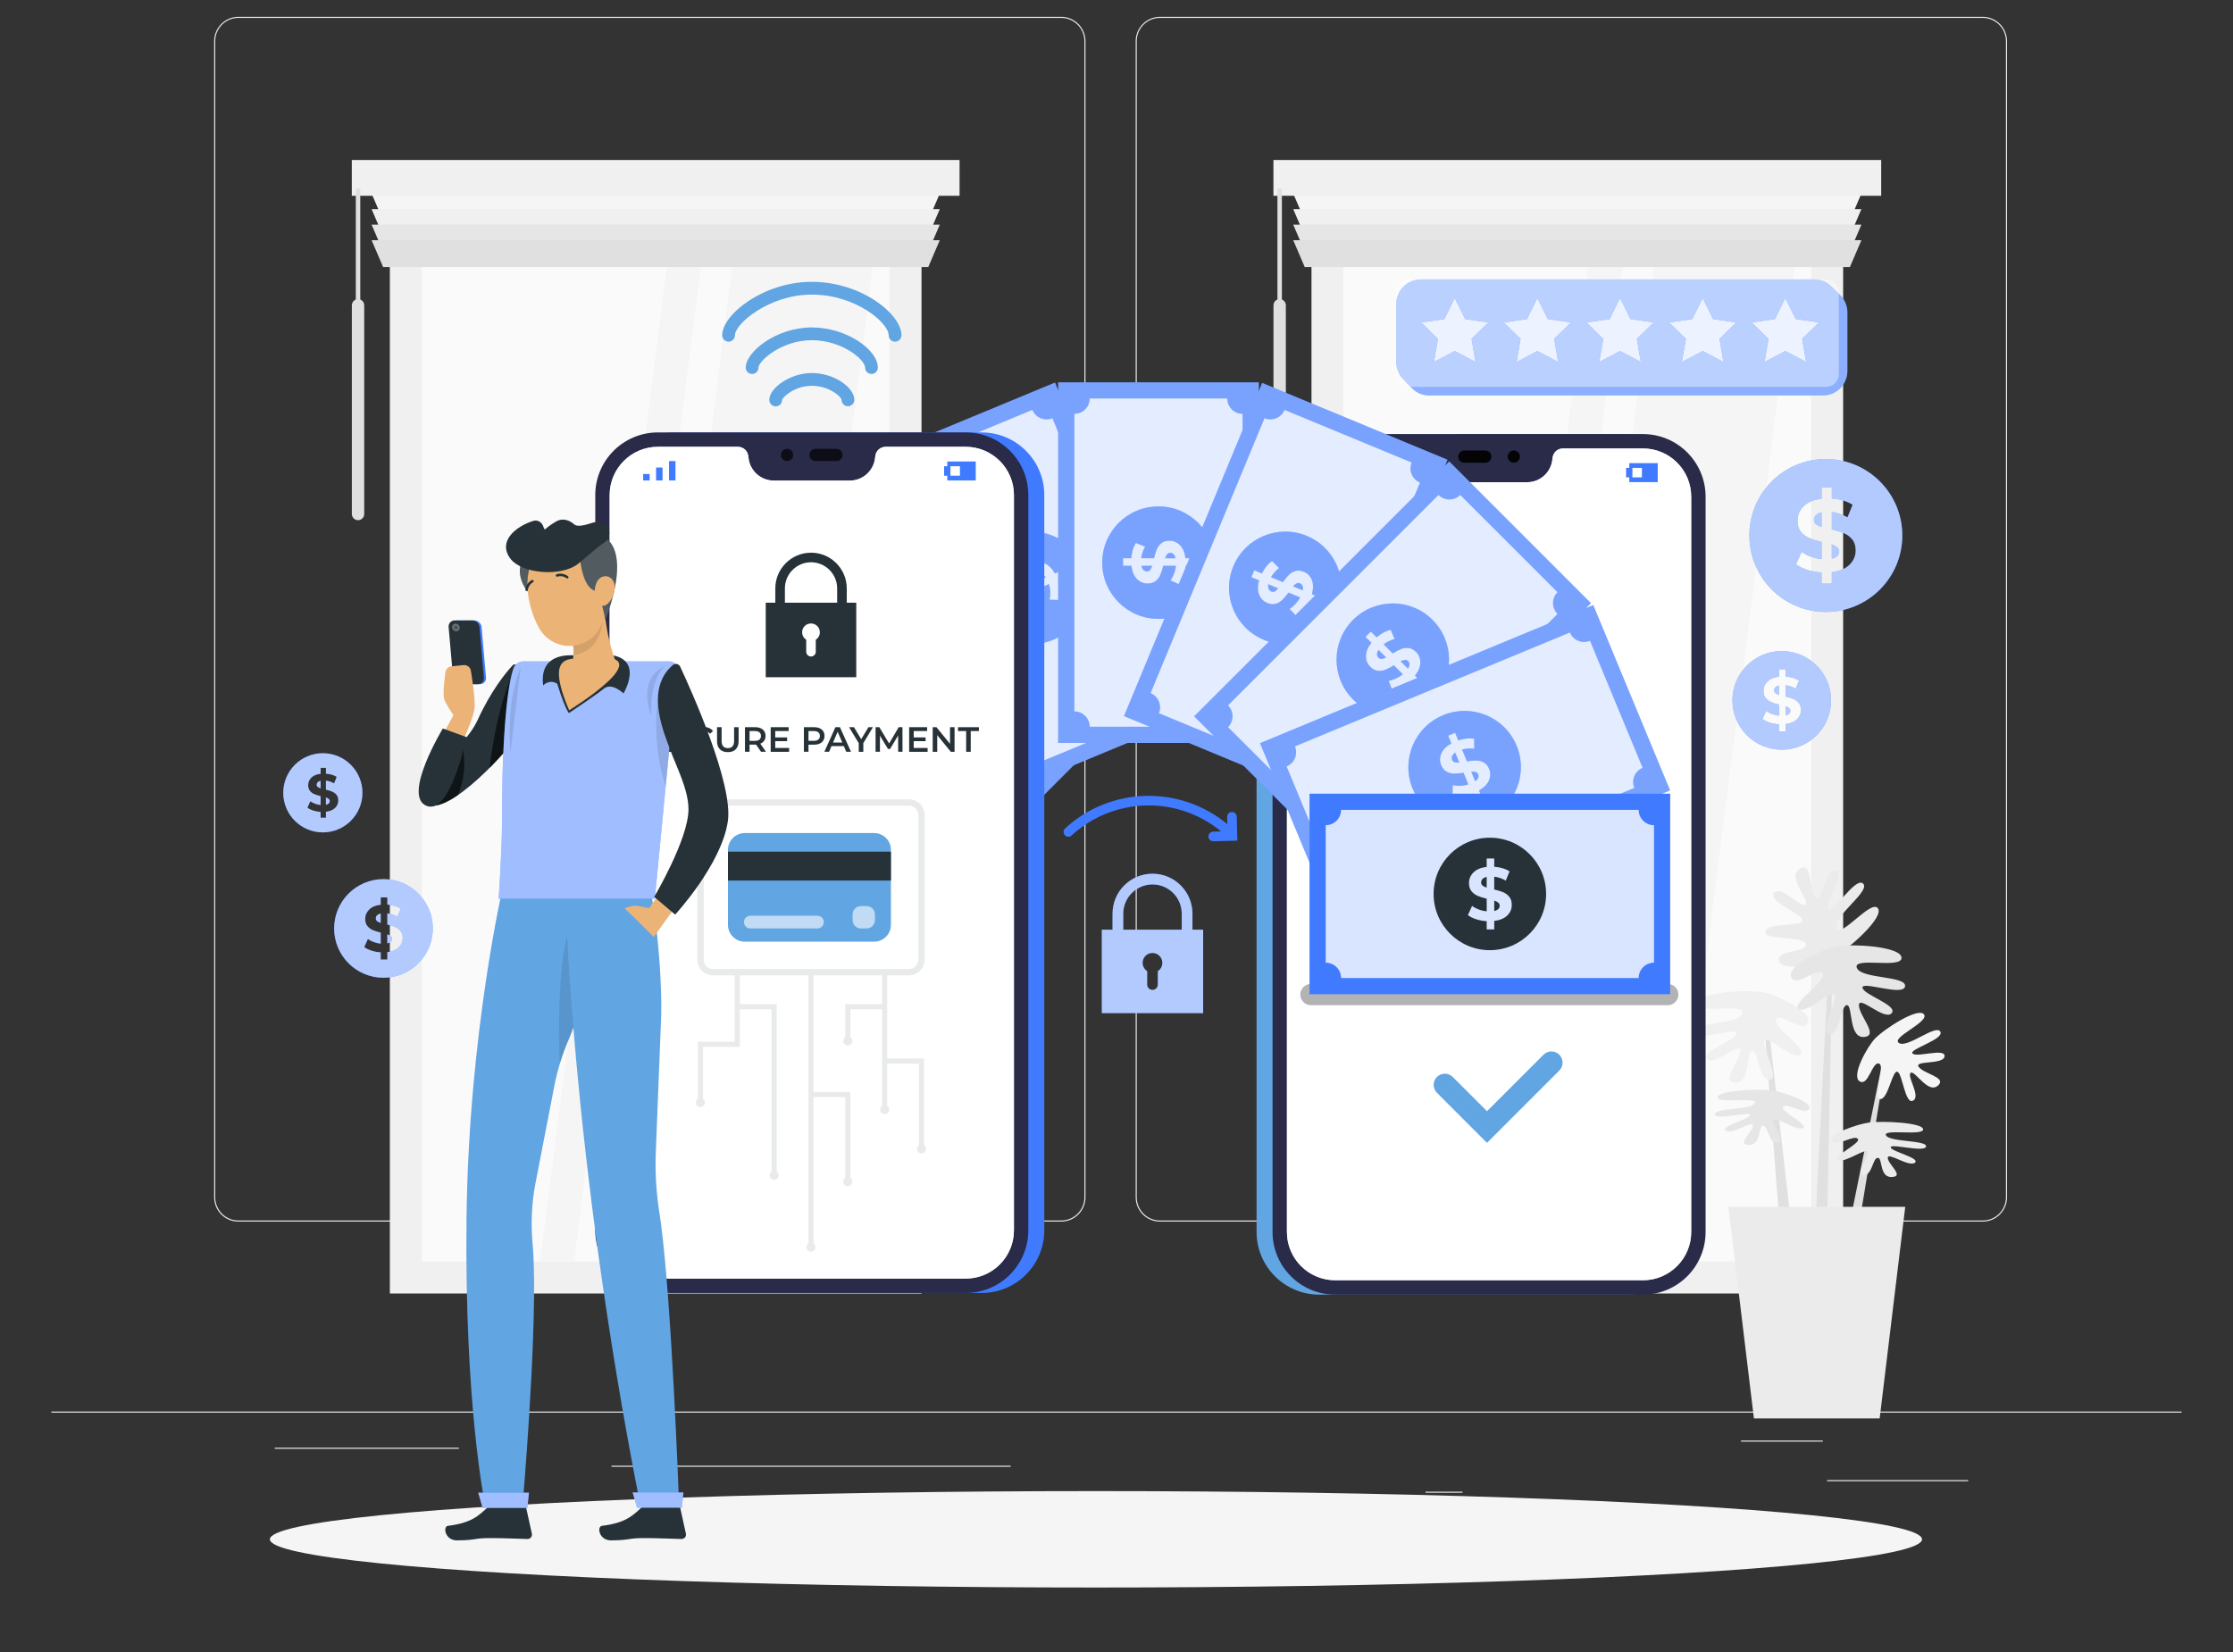 <?xml version="1.0" encoding="UTF-8"?> <!-- Generator: Adobe Illustrator 19.0.0, SVG Export Plug-In . SVG Version: 6.00 Build 0) --> <svg xmlns="http://www.w3.org/2000/svg" xmlns:xlink="http://www.w3.org/1999/xlink" version="1.1" x="0px" y="0px" viewBox="0 0 1000 740" style="enable-background:new 0 0 1000 740;" xml:space="preserve"><rect x="0" y="0" width="1000" height="740" fill="#333333" stroke="none"/> <g id="Background_Complete"> <g> <rect x="818.21" y="663.01" style="fill:#EBEBEB;" width="63.2" height="0.48"></rect> <rect x="638.38" y="668.19" style="fill:#EBEBEB;" width="16.59" height="0.48"></rect> <rect x="779.68" y="645.29" style="fill:#EBEBEB;" width="36.62" height="0.48"></rect> <rect x="123.09" y="648.5" style="fill:#EBEBEB;" width="82.41" height="0.48"></rect> <rect x="222.49" y="648.5" style="fill:#EBEBEB;" width="12.08" height="0.48"></rect> <rect x="273.85" y="656.55" style="fill:#EBEBEB;" width="178.73" height="0.48"></rect> <path style="fill:#EBEBEB;" d="M475.22,547.21H106.79c-6.01,0-10.89-4.89-10.89-10.89V18.43c0-6,4.89-10.89,10.89-10.89h368.43 c6,0,10.89,4.89,10.89,10.89v517.89C486.11,542.32,481.23,547.21,475.22,547.21z M106.79,8.01c-5.74,0-10.41,4.67-10.41,10.41 v517.89c0,5.74,4.67,10.41,10.41,10.41h368.43c5.74,0,10.41-4.67,10.41-10.41V18.43c0-5.74-4.67-10.41-10.41-10.41H106.79z"></path> <path style="fill:#EBEBEB;" d="M887.91,547.21H519.48c-6,0-10.89-4.89-10.89-10.89V18.43c0-6,4.89-10.89,10.89-10.89h368.43 c6.01,0,10.89,4.89,10.89,10.89v517.89C898.8,542.32,893.92,547.21,887.91,547.21z M519.48,8.01c-5.74,0-10.41,4.67-10.41,10.41 v517.89c0,5.74,4.67,10.41,10.41,10.41h368.43c5.74,0,10.41-4.67,10.41-10.41V18.43c0-5.74-4.67-10.41-10.41-10.41H519.48z"></path> <rect x="23" y="632.3" style="fill:#EBEBEB;" width="953.99" height="0.48"></rect> </g> <g> <g> <rect x="174.59" y="86.81" style="fill:#F0F0F0;" width="238.09" height="492.6"></rect> <rect x="188.9" y="101.12" style="fill:#FAFAFA;" width="209.47" height="463.98"></rect> <g> <polygon style="fill:#F5F5F5;" points="271.12,565.1 334.09,565.1 393.2,101.12 330.23,101.12 "></polygon> <polygon style="fill:#F5F5F5;" points="300.98,101.12 241.87,565.1 257.13,565.1 316.24,101.12 "></polygon> </g> <g> <polygon style="fill:#F5F5F5;" points="415.7,98.74 171.57,98.74 166.42,86.72 420.85,86.72 "></polygon> <polygon style="fill:#F0F0F0;" points="415.7,105.71 171.57,105.71 166.42,93.69 420.85,93.69 "></polygon> <polygon style="fill:#E6E6E6;" points="415.7,112.67 171.57,112.67 166.42,100.65 420.85,100.65 "></polygon> <polygon style="fill:#E0E0E0;" points="415.7,119.63 171.57,119.63 166.42,107.61 420.85,107.61 "></polygon> <rect x="157.55" y="71.67" style="fill:#F0F0F0;" width="272.17" height="16.03"></rect> <path style="fill:#E0E0E0;" d="M160.34,233.01L160.34,233.01c-1.53,0-2.77-1.24-2.77-2.77v-93.48c0-1.53,1.24-2.77,2.77-2.77 l0,0c1.53,0,2.77,1.24,2.77,2.77v93.48C163.11,231.77,161.87,233.01,160.34,233.01z"></path> <rect x="159.34" y="84.48" style="fill:#E0E0E0;" width="2" height="55.52"></rect> </g> </g> <g> <rect x="587.32" y="86.81" style="fill:#F0F0F0;" width="238.09" height="492.6"></rect> <rect x="601.63" y="101.12" style="fill:#FAFAFA;" width="209.47" height="463.98"></rect> <g> <polygon style="fill:#F5F5F5;" points="683.85,565.1 746.81,565.1 805.92,101.12 742.96,101.12 "></polygon> <polygon style="fill:#F5F5F5;" points="713.7,101.12 654.59,565.1 669.86,565.1 728.97,101.12 "></polygon> </g> <g> <polygon style="fill:#F5F5F5;" points="828.43,98.74 584.3,98.74 579.15,86.72 833.58,86.72 "></polygon> <polygon style="fill:#F0F0F0;" points="828.43,105.71 584.3,105.71 579.15,93.69 833.58,93.69 "></polygon> <polygon style="fill:#E6E6E6;" points="828.43,112.67 584.3,112.67 579.15,100.65 833.58,100.65 "></polygon> <polygon style="fill:#E0E0E0;" points="828.43,119.63 584.3,119.63 579.15,107.61 833.58,107.61 "></polygon> <rect x="570.28" y="71.67" style="fill:#F0F0F0;" width="272.17" height="16.03"></rect> <path style="fill:#E0E0E0;" d="M573.07,233.01L573.07,233.01c-1.53,0-2.77-1.24-2.77-2.77v-93.48c0-1.53,1.24-2.77,2.77-2.77 l0,0c1.53,0,2.77,1.24,2.77,2.77v93.48C575.84,231.77,574.6,233.01,573.07,233.01z"></path> <rect x="572.07" y="84.48" style="fill:#E0E0E0;" width="2" height="55.52"></rect> </g> </g> </g> <g> <polygon style="fill:#E0E0E0;" points="789.09,445.67 799.7,584.7 806.16,584.12 790.37,445.09 "></polygon> <polygon style="fill:#E0E0E0;" points="846.3,465.08 827.37,579.88 822.05,578.94 845.28,464.51 "></polygon> <polygon style="fill:#E0E0E0;" points="820.81,419.74 817.46,587.98 810.98,587.57 819.5,419.1 "></polygon> <path style="fill:#F0F0F0;" d="M789.48,444.49c-7.3-1.36-29.26,0-29.26,5.09s21.94-0.64,20.03,4.45 c-1.91,5.09-22.26,3.5-21.62,8.27c0.64,4.77,19.4-2.54,19.08,0.64c-0.32,3.18-16.22,7.95-13.04,11.45 c3.18,3.5,14.63-8.21,14.63-3.63c0,4.58-8.33,12.91-3.18,14.12c8.09,1.91,5.72-14.25,8.59-14.12c2.86,0.13,2.98,13.56,7.84,12.85 c4.86-0.71-4.02-15.04-2.43-17.54c1.59-2.5,12.72,8.95,16.22,6.41c3.5-2.54-13.04-12.72-10.81-15.9 c2.23-3.18,11.96,6.68,14.09,1.59C811.74,453.07,795.46,445.6,789.48,444.49z"></path> <path style="fill:#EBEBEB;" d="M821.02,428.84c6.59-3.42,23.05-18.01,19.92-22.02c-3.13-4.01-16.9,14.01-18.53,8.83 c-1.63-5.18,15.39-16.46,11.95-19.83c-3.44-3.37-13.72,13.95-15.43,11.25c-1.71-2.7,7.88-16.25,3.22-17.05 c-4.66-0.8-6.47,15.48-9.29,11.87c-2.82-3.61-1.38-15.3-6.19-13.09c-7.55,3.48,4.27,14.75,1.93,16.41 c-2.34,1.66-10.69-8.85-14.09-5.3c-3.39,3.55,12.43,9.38,12.72,12.32c0.28,2.95-15.54,0.78-16.72,4.94 c-1.19,4.16,18.11,1.99,18.31,5.87c0.2,3.88-13.53,2.1-12.08,7.42C798.2,435.78,815.63,431.64,821.02,428.84z"></path> <path style="fill:#E6E6E6;" d="M822.3,423.97c7.3-1.36,29.26,0,29.26,5.09c0,5.09-21.94-0.64-20.03,4.45 c1.91,5.09,22.26,3.5,21.62,8.27s-19.4-2.54-19.08,0.64c0.32,3.18,16.22,7.95,13.04,11.45c-3.18,3.5-14.63-8.21-14.63-3.63 c0,4.58,8.33,12.91,3.18,14.12c-8.09,1.91-5.72-14.25-8.59-14.12c-2.86,0.13-2.98,13.56-7.84,12.85 c-4.86-0.71,4.02-15.04,2.43-17.54c-1.59-2.5-12.72,8.95-16.22,6.41c-3.5-2.54,13.04-12.72,10.81-15.9 c-2.23-3.18-11.96,6.68-14.09,1.59C800.04,432.56,816.32,425.08,822.3,423.97z"></path> <path style="fill:#F5F5F5;" d="M839.56,465.36c4.21-4.49,19.56-14.37,22.06-10.97c2.5,3.4-14.98,10.35-11.21,12.82 c3.78,2.46,16.6-8.6,18.52-5.1c1.92,3.5-14.22,7.83-12.44,9.8c1.77,1.97,14.75-2.65,14.34,1.25c-0.41,3.9-13.81,1.7-11.56,4.76 c2.25,3.06,11.91,4.54,9.06,7.88c-4.47,5.25-10.83-6.72-12.68-5.22c-1.85,1.49,4.67,10.52,1.07,12.44 c-3.6,1.92-4.7-12.03-6.99-12.92c-2.29-0.89-4.11,12.23-7.69,12.25c-3.59,0.02,2.47-14.91-0.58-15.94 c-3.05-1.03-4.71,10.34-8.64,7.98C828.89,482.04,836.1,469.04,839.56,465.36z"></path> <path style="fill:#E6E6E6;" d="M793.47,488.45c-6.05-0.82-24.27,0-24.27,3.06c0,3.06,18.2-0.38,16.62,2.68 c-1.58,3.06-18.47,2.11-17.94,4.98c0.53,2.87,16.09-1.53,15.83,0.38c-0.26,1.92-13.46,4.79-10.82,6.89 c2.64,2.11,12.14-4.94,12.14-2.18c0,2.76-6.91,7.77-2.64,8.51c6.71,1.15,4.75-8.58,7.12-8.51c2.37,0.08,2.47,8.16,6.5,7.74 c4.03-0.42-3.34-9.06-2.02-10.56c1.32-1.5,10.55,5.39,13.46,3.86c2.9-1.53-10.82-7.66-8.97-9.58c1.85-1.92,9.92,4.02,11.69,0.96 C811.93,493.62,798.43,489.12,793.47,488.45z"></path> <path style="fill:#EBEBEB;" d="M836.96,502.84c6.06-0.82,24.27,0,24.27,3.06c0,3.06-18.2-0.38-16.62,2.68 c1.58,3.06,18.47,2.11,17.94,4.98c-0.53,2.87-16.09-1.53-15.83,0.38s13.46,4.79,10.82,6.89c-2.64,2.11-12.14-4.94-12.14-2.19 c0,2.76,6.91,7.77,2.64,8.51c-6.71,1.15-4.75-8.58-7.12-8.51c-2.37,0.08-2.47,8.16-6.5,7.74c-4.03-0.42,3.34-9.06,2.02-10.56 c-1.32-1.5-10.55,5.39-13.46,3.86c-2.9-1.53,10.82-7.66,8.97-9.58c-1.85-1.92-9.92,4.02-11.69,0.96 C818.49,508.01,832,503.51,836.96,502.84z"></path> <polygon style="fill:#EBEBEB;" points="774.01,540.59 785.45,635.35 841.77,635.35 853.22,540.59 "></polygon> </g> </g> <g id="Background_Simple" style="display:none;"> <g> <path style="display:inline;fill:#407BFF;" d="M469.37,412.06c-16.75-7.14-53.26,12.19-70.93,16.59 c-44.59,11.1-96.45-7.63-92.04-69.99c6.02-85.25,131.88-178.94,263.45-134.09c66.46,22.66,120.88,85.99,120.75,161.96 c-0.24,138.05-131.13,142.73-172.26,108.11C479.82,462.22,491.45,421.47,469.37,412.06z"></path> <path style="display:inline;opacity:0.9;fill:#FFFFFF;" d="M469.37,412.06c-16.75-7.14-53.26,12.19-70.93,16.59 c-44.59,11.1-96.45-7.63-92.04-69.99c6.02-85.25,131.88-178.94,263.45-134.09c66.46,22.66,120.88,85.99,120.75,161.96 c-0.24,138.05-131.13,142.73-172.26,108.11C479.82,462.22,491.45,421.47,469.37,412.06z"></path> </g> </g> <g id="Shadow"> <ellipse id="_x3C_Path_x3E__1_" style="fill:#F5F5F5;" cx="490.8" cy="689.52" rx="369.94" ry="21.6"></ellipse> </g> <g id="Graphics"> <g> <g> <path style="fill:#407BFF;" d="M812.33,232.89c0,0.77,0.29,1.39,0.87,1.88c0.58,0.49,1.42,0.9,2.53,1.24v-6.52 c-1.16,0.28-2.02,0.71-2.57,1.31C812.61,231.39,812.33,232.09,812.33,232.89z"></path> <path style="fill:#407BFF;" d="M820.32,243.91v6.34c1.1-0.25,1.93-0.64,2.48-1.19c0.55-0.55,0.83-1.21,0.83-1.97 c0-0.76-0.28-1.39-0.85-1.88C822.21,244.7,821.39,244.27,820.32,243.91z"></path> <path style="fill:#407BFF;" d="M817.66,205.62c-18.91,0-34.25,15.33-34.25,34.25c0,18.91,15.33,34.25,34.25,34.25 c18.91,0,34.25-15.33,34.25-34.25C851.91,220.95,836.57,205.62,817.66,205.62z M828.27,252.97c-1.84,1.79-4.48,2.9-7.94,3.33 v5.14h-4.59v-5c-2.26-0.12-4.42-0.52-6.47-1.19c-2.05-0.67-3.71-1.5-4.96-2.48l2.53-5.6c1.16,0.86,2.53,1.58,4.09,2.16 c1.56,0.58,3.17,0.95,4.82,1.1v-7.67c-2.17-0.52-4.01-1.1-5.51-1.74c-1.5-0.64-2.76-1.58-3.76-2.82 c-1.01-1.24-1.52-2.88-1.52-4.94c0-2.54,0.93-4.72,2.78-6.54c1.85-1.82,4.52-2.93,8.01-3.33v-5.1h4.59v5.01 c3.76,0.31,6.87,1.24,9.32,2.8l-2.3,5.65c-2.3-1.32-4.64-2.11-7.03-2.39v7.81c2.14,0.49,3.96,1.05,5.44,1.68 c1.48,0.63,2.73,1.56,3.74,2.8c1.01,1.24,1.51,2.87,1.51,4.89C831.02,249.03,830.1,251.18,828.27,252.97z"></path> </g> <g style="opacity:0.6;"> <path style="fill:#FFFFFF;" d="M812.33,232.89c0,0.77,0.29,1.39,0.87,1.88c0.58,0.49,1.42,0.9,2.53,1.24v-6.52 c-1.16,0.28-2.02,0.71-2.57,1.31C812.61,231.39,812.33,232.09,812.33,232.89z"></path> <path style="fill:#FFFFFF;" d="M820.32,243.91v6.34c1.1-0.25,1.93-0.64,2.48-1.19c0.55-0.55,0.83-1.21,0.83-1.97 c0-0.76-0.28-1.39-0.85-1.88C822.21,244.7,821.39,244.27,820.32,243.91z"></path> <path style="fill:#FFFFFF;" d="M817.66,205.62c-18.91,0-34.25,15.33-34.25,34.25c0,18.91,15.33,34.25,34.25,34.25 c18.91,0,34.25-15.33,34.25-34.25C851.91,220.95,836.57,205.62,817.66,205.62z M828.27,252.97c-1.84,1.79-4.48,2.9-7.94,3.33 v5.14h-4.59v-5c-2.26-0.12-4.42-0.52-6.47-1.19c-2.05-0.67-3.71-1.5-4.96-2.48l2.53-5.6c1.16,0.86,2.53,1.58,4.09,2.16 c1.56,0.58,3.17,0.95,4.82,1.1v-7.67c-2.17-0.52-4.01-1.1-5.51-1.74c-1.5-0.64-2.76-1.58-3.76-2.82 c-1.01-1.24-1.52-2.88-1.52-4.94c0-2.54,0.93-4.72,2.78-6.54c1.85-1.82,4.52-2.93,8.01-3.33v-5.1h4.59v5.01 c3.76,0.31,6.87,1.24,9.32,2.8l-2.3,5.65c-2.3-1.32-4.64-2.11-7.03-2.39v7.81c2.14,0.49,3.96,1.05,5.44,1.68 c1.48,0.63,2.73,1.56,3.74,2.8c1.01,1.24,1.51,2.87,1.51,4.89C831.02,249.03,830.1,251.18,828.27,252.97z"></path> </g> </g> <g> <g> <path style="fill:#407BFF;" d="M141.82,351.51c0,0.4,0.15,0.72,0.45,0.97c0.3,0.25,0.74,0.47,1.31,0.64v-3.37 c-0.6,0.14-1.05,0.37-1.33,0.68C141.96,350.74,141.82,351.1,141.82,351.51z"></path> <path style="fill:#407BFF;" d="M145.96,357.22v3.28c0.57-0.13,1-0.33,1.28-0.62c0.28-0.29,0.43-0.63,0.43-1.02 c0-0.4-0.15-0.72-0.44-0.97C146.93,357.63,146.51,357.41,145.96,357.22z"></path> <path style="fill:#407BFF;" d="M144.58,337.4c-9.79,0-17.73,7.94-17.73,17.73c0,9.79,7.94,17.73,17.73,17.73 c9.79,0,17.73-7.94,17.73-17.73C162.3,345.34,154.37,337.4,144.58,337.4z M150.07,361.91c-0.95,0.93-2.32,1.5-4.11,1.72v2.66 h-2.38v-2.59c-1.17-0.06-2.29-0.27-3.35-0.62c-1.06-0.35-1.92-0.78-2.57-1.28l1.31-2.9c0.6,0.44,1.31,0.82,2.12,1.12 c0.81,0.3,1.64,0.49,2.49,0.57v-3.97c-1.12-0.27-2.08-0.57-2.85-0.9c-0.78-0.33-1.43-0.82-1.95-1.46 c-0.52-0.64-0.78-1.49-0.78-2.55c0-1.31,0.48-2.44,1.44-3.39c0.96-0.94,2.34-1.52,4.15-1.72v-2.64h2.38v2.59 c1.95,0.16,3.56,0.64,4.82,1.45l-1.19,2.92c-1.19-0.68-2.4-1.09-3.64-1.24v4.04c1.11,0.25,2.05,0.54,2.82,0.87 c0.77,0.32,1.41,0.81,1.94,1.45c0.52,0.64,0.78,1.49,0.78,2.53C151.49,359.87,151.02,360.98,150.07,361.91z"></path> </g> <g style="opacity:0.6;"> <path style="fill:#FFFFFF;" d="M141.82,351.51c0,0.4,0.15,0.72,0.45,0.97c0.3,0.25,0.74,0.47,1.31,0.64v-3.37 c-0.6,0.14-1.05,0.37-1.33,0.68C141.96,350.74,141.82,351.1,141.82,351.51z"></path> <path style="fill:#FFFFFF;" d="M145.96,357.22v3.28c0.57-0.13,1-0.33,1.28-0.62c0.28-0.29,0.43-0.63,0.43-1.02 c0-0.4-0.15-0.72-0.44-0.97C146.93,357.63,146.51,357.41,145.96,357.22z"></path> <path style="fill:#FFFFFF;" d="M144.58,337.4c-9.79,0-17.73,7.94-17.73,17.73c0,9.79,7.94,17.73,17.73,17.73 c9.79,0,17.73-7.94,17.73-17.73C162.3,345.34,154.37,337.4,144.58,337.4z M150.07,361.91c-0.95,0.93-2.32,1.5-4.11,1.72v2.66 h-2.38v-2.59c-1.17-0.06-2.29-0.27-3.35-0.62c-1.06-0.35-1.92-0.78-2.57-1.28l1.31-2.9c0.6,0.44,1.31,0.82,2.12,1.12 c0.81,0.3,1.64,0.49,2.49,0.57v-3.97c-1.12-0.27-2.08-0.57-2.85-0.9c-0.78-0.33-1.43-0.82-1.95-1.46 c-0.52-0.64-0.78-1.49-0.78-2.55c0-1.31,0.48-2.44,1.44-3.39c0.96-0.94,2.34-1.52,4.15-1.72v-2.64h2.38v2.59 c1.95,0.16,3.56,0.64,4.82,1.45l-1.19,2.92c-1.19-0.68-2.4-1.09-3.64-1.24v4.04c1.11,0.25,2.05,0.54,2.82,0.87 c0.77,0.32,1.41,0.81,1.94,1.45c0.52,0.64,0.78,1.49,0.78,2.53C151.49,359.87,151.02,360.98,150.07,361.91z"></path> </g> </g> <g> <g> <path style="fill:#407BFF;" d="M794.48,309.24c0,0.49,0.19,0.9,0.56,1.21c0.37,0.32,0.92,0.58,1.63,0.8v-4.21 c-0.75,0.18-1.3,0.46-1.66,0.84C794.66,308.27,794.48,308.72,794.48,309.24z"></path> <path style="fill:#407BFF;" d="M799.64,316.35v4.09c0.71-0.16,1.24-0.42,1.6-0.77c0.35-0.36,0.53-0.78,0.53-1.27 c0-0.49-0.18-0.9-0.55-1.22C800.85,316.86,800.33,316.58,799.64,316.35z"></path> <path style="fill:#407BFF;" d="M797.92,291.64c-12.2,0-22.09,9.89-22.09,22.09c0,12.2,9.89,22.09,22.09,22.09 c12.2,0,22.09-9.89,22.09-22.09C820.01,301.54,810.12,291.64,797.92,291.64z M804.76,322.2c-1.18,1.16-2.89,1.87-5.12,2.15v3.32 h-2.96v-3.23c-1.46-0.08-2.85-0.34-4.18-0.77c-1.32-0.43-2.39-0.97-3.2-1.6l1.63-3.61c0.75,0.55,1.63,1.02,2.64,1.39 c1.01,0.37,2.04,0.61,3.11,0.71v-4.95c-1.4-0.34-2.59-0.71-3.55-1.13c-0.97-0.41-1.78-1.02-2.43-1.82 c-0.65-0.8-0.98-1.86-0.98-3.18c0-1.64,0.6-3.05,1.79-4.22c1.2-1.17,2.92-1.89,5.17-2.15v-3.29h2.96v3.23 c2.43,0.2,4.43,0.8,6.01,1.81l-1.48,3.64c-1.48-0.85-2.99-1.36-4.53-1.54v5.04c1.38,0.32,2.55,0.68,3.51,1.08 c0.96,0.41,1.76,1.01,2.41,1.81c0.65,0.8,0.98,1.85,0.98,3.15C806.54,319.65,805.95,321.04,804.76,322.2z"></path> </g> <g style="opacity:0.6;"> <path style="fill:#FFFFFF;" d="M794.48,309.24c0,0.49,0.19,0.9,0.56,1.21c0.37,0.32,0.92,0.58,1.63,0.8v-4.21 c-0.75,0.18-1.3,0.46-1.66,0.84C794.66,308.27,794.48,308.72,794.48,309.24z"></path> <path style="fill:#FFFFFF;" d="M799.64,316.35v4.09c0.71-0.16,1.24-0.42,1.6-0.77c0.35-0.36,0.53-0.78,0.53-1.27 c0-0.49-0.18-0.9-0.55-1.22C800.85,316.86,800.33,316.58,799.64,316.35z"></path> <path style="fill:#FFFFFF;" d="M797.92,291.64c-12.2,0-22.09,9.89-22.09,22.09c0,12.2,9.89,22.09,22.09,22.09 c12.2,0,22.09-9.89,22.09-22.09C820.01,301.54,810.12,291.64,797.92,291.64z M804.76,322.2c-1.18,1.16-2.89,1.87-5.12,2.15v3.32 h-2.96v-3.23c-1.46-0.08-2.85-0.34-4.18-0.77c-1.32-0.43-2.39-0.97-3.2-1.6l1.63-3.61c0.75,0.55,1.63,1.02,2.64,1.39 c1.01,0.37,2.04,0.61,3.11,0.71v-4.95c-1.4-0.34-2.59-0.71-3.55-1.13c-0.97-0.41-1.78-1.02-2.43-1.82 c-0.65-0.8-0.98-1.86-0.98-3.18c0-1.64,0.6-3.05,1.79-4.22c1.2-1.17,2.92-1.89,5.17-2.15v-3.29h2.96v3.23 c2.43,0.2,4.43,0.8,6.01,1.81l-1.48,3.64c-1.48-0.85-2.99-1.36-4.53-1.54v5.04c1.38,0.32,2.55,0.68,3.51,1.08 c0.96,0.41,1.76,1.01,2.41,1.81c0.65,0.8,0.98,1.85,0.98,3.15C806.54,319.65,805.95,321.04,804.76,322.2z"></path> </g> </g> <g> <g> <path style="fill:#407BFF;" d="M168.3,411.39c0,0.49,0.19,0.9,0.56,1.22c0.37,0.32,0.92,0.58,1.63,0.8v-4.21 c-0.75,0.18-1.3,0.46-1.66,0.84C168.47,410.43,168.3,410.88,168.3,411.39z"></path> <path style="fill:#407BFF;" d="M173.45,418.5v4.09c0.71-0.16,1.24-0.42,1.6-0.77c0.35-0.36,0.53-0.78,0.53-1.27 c0-0.49-0.18-0.9-0.55-1.22C174.67,419.02,174.14,418.74,173.45,418.5z"></path> <path style="fill:#407BFF;" d="M171.73,393.8c-12.2,0-22.09,9.89-22.09,22.09s9.89,22.09,22.09,22.09 c12.2,0,22.09-9.89,22.09-22.09S183.94,393.8,171.73,393.8z M178.58,424.35c-1.18,1.16-2.89,1.87-5.12,2.15v3.32h-2.96v-3.23 c-1.46-0.08-2.85-0.34-4.18-0.77c-1.32-0.43-2.39-0.97-3.2-1.6l1.63-3.61c0.75,0.55,1.63,1.02,2.64,1.39 c1.01,0.37,2.04,0.61,3.11,0.71v-4.95c-1.4-0.34-2.59-0.71-3.55-1.13c-0.97-0.41-1.78-1.02-2.43-1.82 c-0.65-0.8-0.98-1.86-0.98-3.18c0-1.64,0.6-3.05,1.79-4.22c1.2-1.17,2.92-1.89,5.17-2.15v-3.29h2.96v3.23 c2.43,0.2,4.43,0.8,6.01,1.81l-1.48,3.64c-1.48-0.85-2.99-1.36-4.53-1.54v5.04c1.38,0.32,2.55,0.68,3.51,1.08 c0.96,0.41,1.76,1.01,2.41,1.81c0.65,0.8,0.98,1.85,0.98,3.15C180.35,421.81,179.76,423.2,178.58,424.35z"></path> </g> <g style="opacity:0.6;"> <path style="fill:#FFFFFF;" d="M168.3,411.39c0,0.49,0.19,0.9,0.56,1.22c0.37,0.32,0.92,0.58,1.63,0.8v-4.21 c-0.75,0.18-1.3,0.46-1.66,0.84C168.47,410.43,168.3,410.88,168.3,411.39z"></path> <path style="fill:#FFFFFF;" d="M173.45,418.5v4.09c0.71-0.16,1.24-0.42,1.6-0.77c0.35-0.36,0.53-0.78,0.53-1.27 c0-0.49-0.18-0.9-0.55-1.22C174.67,419.02,174.14,418.74,173.45,418.5z"></path> <path style="fill:#FFFFFF;" d="M171.73,393.8c-12.2,0-22.09,9.89-22.09,22.09s9.89,22.09,22.09,22.09 c12.2,0,22.09-9.89,22.09-22.09S183.94,393.8,171.73,393.8z M178.58,424.35c-1.18,1.16-2.89,1.87-5.12,2.15v3.32h-2.96v-3.23 c-1.46-0.08-2.85-0.34-4.18-0.77c-1.32-0.43-2.39-0.97-3.2-1.6l1.63-3.61c0.75,0.55,1.63,1.02,2.64,1.39 c1.01,0.37,2.04,0.61,3.11,0.71v-4.95c-1.4-0.34-2.59-0.71-3.55-1.13c-0.97-0.41-1.78-1.02-2.43-1.82 c-0.65-0.8-0.98-1.86-0.98-3.18c0-1.64,0.6-3.05,1.79-4.22c1.2-1.17,2.92-1.89,5.17-2.15v-3.29h2.96v3.23 c2.43,0.2,4.43,0.8,6.01,1.81l-1.48,3.64c-1.48-0.85-2.99-1.36-4.53-1.54v5.04c1.38,0.32,2.55,0.68,3.51,1.08 c0.96,0.41,1.76,1.01,2.41,1.81c0.65,0.8,0.98,1.85,0.98,3.15C180.35,421.81,179.76,423.2,178.58,424.35z"></path> </g> </g> <g> <g> <path style="fill:#407BFF;" d="M818.85,127.17c-1.78-1.26-3.96-2-6.31-2H636.25c-6.05,0-10.96,4.9-10.96,10.95v26.24 c0,2,0.54,3.88,1.48,5.49c0.94,1.61,5.68,6.33,6.89,7.21c1.8,1.3,4.01,2.07,6.4,2.07h176.29c6.05,0,10.96-4.9,10.96-10.95v-26.24 c0-2.42-0.79-4.65-2.11-6.46C824.33,132.29,820.1,128.06,818.85,127.17z"></path> <path style="opacity:0.4;fill:#FFFFFF;" d="M818.85,127.17c-1.78-1.26-3.96-2-6.31-2H636.25c-6.05,0-10.96,4.9-10.96,10.95v26.24 c0,2,0.54,3.88,1.48,5.49c0.94,1.61,5.68,6.33,6.89,7.21c1.8,1.3,4.01,2.07,6.4,2.07h176.29c6.05,0,10.96-4.9,10.96-10.95v-26.24 c0-2.42-0.79-4.65-2.11-6.46C824.33,132.29,820.1,128.06,818.85,127.17z"></path> <path style="opacity:0.4;fill:#FFFFFF;" d="M817.75,173.31H631.03c-3.17,0-5.74-2.57-5.74-5.74v-36.66 c0-3.17,2.57-5.74,5.74-5.74h186.72c3.17,0,5.74,2.57,5.74,5.74v36.66C823.5,170.74,820.93,173.31,817.75,173.31z"></path> </g> <polygon style="fill:#407BFF;" points="651.48,133.48 656.14,142.92 666.56,144.43 659.02,151.79 660.8,162.16 651.48,157.26 642.16,162.16 643.94,151.79 636.4,144.43 646.82,142.92 "></polygon> <polygon style="fill:#407BFF;" points="688.49,133.48 693.15,142.92 703.57,144.43 696.03,151.79 697.81,162.16 688.49,157.26 679.17,162.16 680.95,151.79 673.41,144.43 683.83,142.92 "></polygon> <polygon style="fill:#407BFF;" points="725.5,133.48 730.16,142.92 740.58,144.43 733.04,151.79 734.82,162.16 725.5,157.26 716.18,162.16 717.96,151.79 710.42,144.43 720.84,142.92 "></polygon> <polygon style="fill:#407BFF;" points="762.51,133.48 767.17,142.92 777.59,144.43 770.05,151.79 771.83,162.16 762.51,157.26 753.19,162.16 754.97,151.79 747.43,144.43 757.85,142.92 "></polygon> <polygon style="fill:#407BFF;" points="799.52,133.48 804.18,142.92 814.6,144.43 807.06,151.79 808.84,162.16 799.52,157.26 790.2,162.16 791.98,151.79 784.44,144.43 794.86,142.92 "></polygon> <g> <polygon style="opacity:0.9;fill:#FFFFFF;" points="651.48,133.48 656.14,142.92 666.56,144.43 659.02,151.79 660.8,162.16 651.48,157.26 642.16,162.16 643.94,151.79 636.4,144.43 646.82,142.92 "></polygon> <polygon style="opacity:0.9;fill:#FFFFFF;" points="688.49,133.48 693.15,142.92 703.57,144.43 696.03,151.79 697.81,162.16 688.49,157.26 679.17,162.16 680.95,151.79 673.41,144.43 683.83,142.92 "></polygon> <polygon style="opacity:0.9;fill:#FFFFFF;" points="725.5,133.48 730.16,142.92 740.58,144.43 733.04,151.79 734.82,162.16 725.5,157.26 716.18,162.16 717.96,151.79 710.42,144.43 720.84,142.92 "></polygon> <polygon style="opacity:0.9;fill:#FFFFFF;" points="762.51,133.48 767.17,142.92 777.59,144.43 770.05,151.79 771.83,162.16 762.51,157.26 753.19,162.16 754.97,151.79 747.43,144.43 757.85,142.92 "></polygon> <polygon style="opacity:0.9;fill:#FFFFFF;" points="799.52,133.48 804.18,142.92 814.6,144.43 807.06,151.79 808.84,162.16 799.52,157.26 790.2,162.16 791.98,151.79 784.44,144.43 794.86,142.92 "></polygon> </g> </g> <g> <path style="fill:#407BFF;" d="M534.02,416.46v-7.19c0-9.87-8.03-17.9-17.9-17.9c-9.87,0-17.9,8.03-17.9,17.9v7.19h-4.79v37.36 h45.37v-37.36H534.02z M503.03,409.27c0-7.22,5.87-13.09,13.1-13.09c7.22,0,13.09,5.87,13.09,13.09v7.19h-26.19V409.27z M518.51,435.02v6.02c0,1.32-1.07,2.39-2.39,2.39c-1.32,0-2.39-1.07-2.39-2.39v-6.02c-1.45-0.94-2.33-2.69-1.96-4.61 c0.34-1.74,1.78-3.16,3.52-3.47c2.81-0.51,5.26,1.64,5.26,4.36C520.55,432.86,519.74,434.23,518.51,435.02z"></path> <path style="opacity:0.6;fill:#FFFFFF;" d="M534.02,416.46v-7.19c0-9.87-8.03-17.9-17.9-17.9c-9.87,0-17.9,8.03-17.9,17.9v7.19 h-4.79v37.36h45.37v-37.36H534.02z M503.03,409.27c0-7.22,5.87-13.09,13.1-13.09c7.22,0,13.09,5.87,13.09,13.09v7.19h-26.19 V409.27z M518.51,435.02v6.02c0,1.32-1.07,2.39-2.39,2.39c-1.32,0-2.39-1.07-2.39-2.39v-6.02c-1.45-0.94-2.33-2.69-1.96-4.61 c0.34-1.74,1.78-3.16,3.52-3.47c2.81-0.51,5.26,1.64,5.26,4.36C520.55,432.86,519.74,434.23,518.51,435.02z"></path> </g> </g> <g id="Device_2"> <g> <g> <path style="fill:#61A5E2;" d="M590.8,579.92h137.79c15.5,0,28.07-12.57,28.07-28.07l0-329.34c0-15.5-12.57-28.07-28.07-28.07 H590.8c-15.5,0-28.07,12.57-28.07,28.07l0,329.34C562.73,567.35,575.3,579.92,590.8,579.92z"></path> <path style="fill:#2A2B49;" d="M597.95,579.92h137.79c15.5,0,28.07-12.57,28.07-28.07l0-329.34c0-15.5-12.57-28.07-28.07-28.07 H597.95c-15.5,0-28.07,12.57-28.07,28.07l0,329.34C569.89,567.35,582.45,579.92,597.95,579.92z"></path> <g> <path style="fill:#FFFFFF;" d="M597.95,200.88h35.82c2.35,0,4.33,1.74,4.62,4.07l0.14,1.12c0.73,5.68,5.56,9.94,11.29,9.94 h34.05c5.73,0,10.56-4.26,11.29-9.94l0.14-1.12c0.3-2.33,2.28-4.07,4.62-4.07h35.82c11.95,0,21.63,9.68,21.63,21.63v329.34 c0,11.94-9.68,21.63-21.63,21.63H597.95c-11.94,0-21.63-9.68-21.63-21.63V222.51C576.33,210.56,586.01,200.88,597.95,200.88z"></path> <path style="opacity:0.8;fill:#FFFFFF;" d="M597.95,200.88h35.82c2.35,0,4.33,1.74,4.62,4.07l0.14,1.12 c0.73,5.68,5.56,9.94,11.29,9.94h34.05c5.73,0,10.56-4.26,11.29-9.94l0.14-1.12c0.3-2.33,2.28-4.07,4.62-4.07h35.82 c11.95,0,21.63,9.68,21.63,21.63v329.34c0,11.94-9.68,21.63-21.63,21.63H597.95c-11.94,0-21.63-9.68-21.63-21.63V222.51 C576.33,210.56,586.01,200.88,597.95,200.88z"></path> </g> <g style="opacity:0.9;"> <circle cx="677.92" cy="204.53" r="2.74"></circle> <path d="M655.78,201.79c1.08,0,8.3,0,9.38,0c1.51,0,2.74,1.23,2.74,2.74c0,1.51-1.23,2.74-2.74,2.74c-0.94,0-8.44,0-9.38,0 c-1.51,0-2.74-1.23-2.74-2.74C653.04,203.02,654.27,201.79,655.78,201.79z"></path> </g> <g> <rect x="593.42" y="213.06" style="fill:#407BFF;" width="2.9" height="2.9"></rect> <polygon style="fill:#407BFF;" points="599.22,213.06 599.22,215.96 602.12,215.96 602.12,213.06 602.12,210.16 599.22,210.16 "></polygon> <polygon style="fill:#407BFF;" points="605.01,207.26 605.01,210.16 605.01,213.06 605.01,215.96 607.91,215.96 607.91,213.06 607.91,210.16 607.91,207.26 "></polygon> </g> <path style="fill:#407BFF;" d="M729.63,207.46l0,2.12h-1.42v4.25h1.42l0,2.13h12.75v-8.5H729.63z M735.29,213.83h-4.25v-4.25 h4.25V213.83z"></path> </g> <g> <circle style="opacity:0.9;fill:#FFFFFF;" cx="666.41" cy="498.19" r="25.71"></circle> <g> <g> <path style="fill:#61A5E2;" d="M665.92,511.93l-22.42-22.43c-1.96-1.96-1.96-5.13,0-7.08l0,0c1.96-1.96,5.13-1.96,7.08,0 l15.34,15.34l25.3-25.3c1.96-1.96,5.13-1.96,7.08,0l0,0c1.96,1.96,1.96,5.13,0,7.08L665.92,511.93z"></path> </g> </g> </g> </g> </g> <g id="Money"> <g> <path style="opacity:0.3;" d="M746.88,450.28H587.08c-2.63,0-4.77-2.14-4.77-4.77l0,0c0-2.63,2.14-4.77,4.77-4.77h159.79 c2.63,0,4.77,2.14,4.77,4.77l0,0C751.65,448.15,749.51,450.28,746.88,450.28z"></path> <g> <g> <g> <rect x="289.63" y="355.52" style="fill:#407BFF;" width="161.52" height="89.84"></rect> <rect x="289.63" y="355.52" style="opacity:0.3;fill:#FFFFFF;" width="161.52" height="89.84"></rect> <path style="opacity:0.8;fill:#FFFFFF;" d="M443.9,431.22v-61.57c-3.8,0-6.88-3.08-6.88-6.88H303.76c0,3.8-3.08,6.88-6.88,6.88 v61.57c3.8,0,6.88,3.08,6.88,6.88h133.26C437.02,434.3,440.1,431.22,443.9,431.22z"></path> </g> <g> <g> <path style="fill:#407BFF;" d="M366.47,395.3c0,0.56,0.21,1.03,0.64,1.39c0.43,0.36,1.05,0.66,1.86,0.91v-4.8 c-0.86,0.2-1.49,0.52-1.89,0.96C366.67,394.2,366.47,394.71,366.47,395.3z"></path> <path style="fill:#407BFF;" d="M372.35,403.41v4.66c0.81-0.18,1.42-0.47,1.82-0.88c0.4-0.41,0.61-0.89,0.61-1.45 c0-0.56-0.21-1.02-0.63-1.39C373.74,403.99,373.13,403.68,372.35,403.41z"></path> <path style="fill:#407BFF;" d="M370.39,375.24c-13.91,0-25.19,11.28-25.19,25.19c0,13.91,11.28,25.19,25.19,25.19 c13.91,0,25.19-11.28,25.19-25.19C395.58,386.52,384.3,375.24,370.39,375.24z M378.19,410.08c-1.35,1.32-3.3,2.13-5.84,2.45 v3.78h-3.38v-3.68c-1.67-0.09-3.25-0.38-4.76-0.88c-1.51-0.49-2.73-1.1-3.65-1.82l1.86-4.12c0.85,0.63,1.86,1.16,3.01,1.59 c1.15,0.43,2.33,0.7,3.55,0.81v-5.64c-1.6-0.38-2.95-0.81-4.05-1.28c-1.1-0.47-2.03-1.17-2.77-2.08 c-0.74-0.91-1.12-2.12-1.12-3.63c0-1.87,0.68-3.47,2.04-4.81c1.36-1.34,3.33-2.16,5.89-2.45v-3.75h3.38v3.68 c2.77,0.22,5.06,0.91,6.86,2.06l-1.69,4.15c-1.69-0.97-3.41-1.56-5.17-1.76v5.74c1.58,0.36,2.91,0.77,4,1.23 c1.09,0.46,2.01,1.15,2.75,2.06c0.74,0.91,1.11,2.11,1.11,3.6C380.22,407.18,379.54,408.76,378.19,410.08z"></path> </g> <g style="opacity:0.3;"> <path style="fill:#FFFFFF;" d="M366.47,395.3c0,0.56,0.21,1.03,0.64,1.39c0.43,0.36,1.05,0.66,1.86,0.91v-4.8 c-0.86,0.2-1.49,0.52-1.89,0.96C366.67,394.2,366.47,394.71,366.47,395.3z"></path> <path style="fill:#FFFFFF;" d="M372.35,403.41v4.66c0.81-0.18,1.42-0.47,1.82-0.88c0.4-0.41,0.61-0.89,0.61-1.45 c0-0.56-0.21-1.02-0.63-1.39C373.74,403.99,373.13,403.68,372.35,403.41z"></path> <path style="fill:#FFFFFF;" d="M370.39,375.24c-13.91,0-25.19,11.28-25.19,25.19c0,13.91,11.28,25.19,25.19,25.19 c13.91,0,25.19-11.28,25.19-25.19C395.58,386.52,384.3,375.24,370.39,375.24z M378.19,410.08c-1.35,1.32-3.3,2.13-5.84,2.45 v3.78h-3.38v-3.68c-1.67-0.09-3.25-0.38-4.76-0.88c-1.51-0.49-2.73-1.1-3.65-1.82l1.86-4.12c0.85,0.63,1.86,1.16,3.01,1.59 c1.15,0.43,2.33,0.7,3.55,0.81v-5.64c-1.6-0.38-2.95-0.81-4.05-1.28c-1.1-0.47-2.03-1.17-2.77-2.08 c-0.74-0.91-1.12-2.12-1.12-3.63c0-1.87,0.68-3.47,2.04-4.81c1.36-1.34,3.33-2.16,5.89-2.45v-3.75h3.38v3.68 c2.77,0.22,5.06,0.91,6.86,2.06l-1.69,4.15c-1.69-0.97-3.41-1.56-5.17-1.76v5.74c1.58,0.36,2.91,0.77,4,1.23 c1.09,0.46,2.01,1.15,2.75,2.06c0.74,0.91,1.11,2.11,1.11,3.6C380.22,407.18,379.54,408.76,378.19,410.08z"></path> </g> </g> </g> <g> <g> <rect x="300.92" y="298.72" transform="matrix(-0.924 -0.383 0.383 -0.924 602.808 807.188)" style="fill:#407BFF;" width="161.52" height="89.84"></rect> <rect x="300.92" y="298.72" transform="matrix(-0.924 -0.383 0.383 -0.924 602.808 807.188)" style="opacity:0.3;fill:#FFFFFF;" width="161.52" height="89.84"></rect> <path style="opacity:0.8;fill:#FFFFFF;" d="M325.55,287.07l-23.56,56.89c3.51,1.45,5.18,5.48,3.73,8.99l123.12,51 c1.45-3.51,5.48-5.18,8.99-3.73l23.56-56.88c-3.51-1.46-5.18-5.48-3.73-8.99l-123.12-51 C333.09,286.85,329.06,288.52,325.55,287.07z"></path> </g> <g> <g> <path style="fill:#407BFF;" d="M383.34,349.88c0.22-0.52,0.19-1.03-0.06-1.53c-0.26-0.5-0.71-1.01-1.37-1.55l-1.84,4.43 c0.87,0.14,1.57,0.09,2.12-0.17C382.73,350.82,383.12,350.42,383.34,349.88z"></path> <path style="fill:#407BFF;" d="M381.01,340.14l1.78-4.31c-0.82-0.14-1.49-0.11-2.02,0.11c-0.53,0.22-0.9,0.59-1.12,1.11 c-0.22,0.52-0.2,1.03,0.05,1.52C379.95,339.07,380.39,339.59,381.01,340.14z"></path> <path style="fill:#407BFF;" d="M372.04,366.92c12.86,5.33,27.59-0.78,32.92-13.64c5.33-12.86-0.78-27.59-13.64-32.92 c-12.86-5.33-27.59,0.78-32.92,13.64C353.08,346.85,359.19,361.59,372.04,366.92z M378.17,331.74 c1.75-0.7,3.86-0.71,6.34-0.03l1.45-3.5l3.12,1.29l-1.41,3.4c1.5,0.72,2.86,1.6,4.06,2.63c1.21,1.03,2.1,2.06,2.67,3.08 l-3.29,3.1c-0.55-0.91-1.27-1.78-2.17-2.62c-0.9-0.83-1.89-1.54-2.97-2.11l-2.16,5.21c1.33,0.97,2.41,1.88,3.25,2.74 c0.84,0.86,1.43,1.85,1.76,2.98c0.34,1.13,0.22,2.39-0.36,3.78c-0.72,1.73-1.96,2.95-3.73,3.66c-1.77,0.72-3.9,0.72-6.38,0.01 l-1.44,3.46l-3.12-1.29l1.41-3.4c-2.47-1.27-4.32-2.78-5.55-4.53l3.15-3.19c1.19,1.54,2.56,2.74,4.1,3.6l2.2-5.31 c-1.32-0.94-2.39-1.83-3.23-2.67c-0.83-0.84-1.42-1.83-1.75-2.96c-0.34-1.13-0.22-2.38,0.35-3.75 C375.18,333.65,376.41,332.45,378.17,331.74z"></path> </g> <g style="opacity:0.3;"> <path style="fill:#FFFFFF;" d="M383.34,349.88c0.22-0.52,0.19-1.03-0.06-1.53c-0.26-0.5-0.71-1.01-1.37-1.55l-1.84,4.43 c0.87,0.14,1.57,0.09,2.12-0.17C382.73,350.82,383.12,350.42,383.34,349.88z"></path> <path style="fill:#FFFFFF;" d="M381.01,340.14l1.78-4.31c-0.82-0.14-1.49-0.11-2.02,0.11c-0.53,0.22-0.9,0.59-1.12,1.11 c-0.22,0.52-0.2,1.03,0.05,1.52C379.95,339.07,380.39,339.59,381.01,340.14z"></path> <path style="fill:#FFFFFF;" d="M372.04,366.92c12.86,5.33,27.59-0.78,32.92-13.64c5.33-12.86-0.78-27.59-13.64-32.92 c-12.86-5.33-27.59,0.78-32.92,13.64C353.08,346.85,359.19,361.59,372.04,366.92z M378.17,331.74 c1.75-0.7,3.86-0.71,6.34-0.03l1.45-3.5l3.12,1.29l-1.41,3.4c1.5,0.72,2.86,1.6,4.06,2.63c1.21,1.03,2.1,2.06,2.67,3.08 l-3.29,3.1c-0.55-0.91-1.27-1.78-2.17-2.62c-0.9-0.83-1.89-1.54-2.97-2.11l-2.16,5.21c1.33,0.97,2.41,1.88,3.25,2.74 c0.84,0.86,1.43,1.85,1.76,2.98c0.34,1.13,0.22,2.39-0.36,3.78c-0.72,1.73-1.96,2.95-3.73,3.66c-1.77,0.72-3.9,0.72-6.38,0.01 l-1.44,3.46l-3.12-1.29l1.41-3.4c-2.47-1.27-4.32-2.78-5.55-4.53l3.15-3.19c1.19,1.54,2.56,2.74,4.1,3.6l2.2-5.31 c-1.32-0.94-2.39-1.83-3.23-2.67c-0.83-0.84-1.42-1.83-1.75-2.96c-0.34-1.13-0.22-2.38,0.35-3.75 C375.18,333.65,376.41,332.45,378.17,331.74z"></path> </g> </g> </g> <g> <g> <rect x="333.09" y="250.58" transform="matrix(-0.707 -0.707 0.707 -0.707 497.547 797.08)" style="fill:#407BFF;" width="161.52" height="89.84"></rect> <rect x="333.09" y="250.58" transform="matrix(-0.707 -0.707 0.707 -0.707 497.547 797.08)" style="opacity:0.3;fill:#FFFFFF;" width="161.52" height="89.84"></rect> <path style="opacity:0.8;fill:#FFFFFF;" d="M383.64,221.74l-43.54,43.54c2.69,2.69,2.69,7.05,0,9.74l94.23,94.23 c2.69-2.69,7.05-2.69,9.74,0l43.54-43.54c-2.69-2.69-2.69-7.05,0-9.74l-94.23-94.23C390.69,224.43,386.33,224.43,383.64,221.74 z"></path> </g> <g> <g> <path style="fill:#407BFF;" d="M412.99,301.9c0.4-0.4,0.57-0.88,0.53-1.43c-0.05-0.56-0.27-1.21-0.67-1.96l-3.39,3.39 c0.75,0.46,1.42,0.68,2.02,0.66C412.08,302.53,412.58,302.31,412.99,301.9z"></path> <path style="fill:#407BFF;" d="M414.57,292.01l3.3-3.3c-0.7-0.45-1.34-0.67-1.91-0.67c-0.57,0-1.06,0.2-1.46,0.6 c-0.4,0.4-0.58,0.87-0.54,1.42C414,290.61,414.2,291.26,414.57,292.01z"></path> <path style="fill:#407BFF;" d="M396.04,313.31c9.84,9.84,25.79,9.84,35.63,0c9.84-9.84,9.84-25.79,0-35.63 c-9.84-9.84-25.79-9.84-35.63,0C386.2,287.52,386.2,303.47,396.04,313.31z M415.16,283.16c1.89,0.02,3.84,0.82,5.86,2.4 l2.68-2.68l2.39,2.39l-2.6,2.6c1.11,1.24,2.03,2.57,2.75,3.99c0.72,1.42,1.15,2.71,1.29,3.87l-4.23,1.6 c-0.16-1.05-0.49-2.13-1-3.25c-0.51-1.11-1.15-2.14-1.93-3.08l-3.99,3.99c0.86,1.4,1.51,2.66,1.96,3.77 c0.45,1.11,0.61,2.26,0.49,3.43c-0.12,1.17-0.71,2.29-1.78,3.36c-1.32,1.32-2.94,1.97-4.85,1.96 c-1.91-0.02-3.88-0.83-5.9-2.44l-2.65,2.65l-2.39-2.39l2.6-2.6c-1.8-2.12-2.93-4.22-3.39-6.31l4.13-1.74 c0.51,1.88,1.31,3.51,2.41,4.9l4.06-4.06c-0.86-1.37-1.51-2.6-1.96-3.7c-0.45-1.1-0.61-2.23-0.49-3.4 c0.12-1.17,0.71-2.28,1.76-3.33C411.67,283.77,413.27,283.13,415.16,283.16z"></path> </g> <g style="opacity:0.3;"> <path style="fill:#FFFFFF;" d="M412.99,301.9c0.4-0.4,0.57-0.88,0.53-1.43c-0.05-0.56-0.27-1.21-0.67-1.96l-3.39,3.39 c0.75,0.46,1.42,0.68,2.02,0.66C412.08,302.53,412.58,302.31,412.99,301.9z"></path> <path style="fill:#FFFFFF;" d="M414.57,292.01l3.3-3.3c-0.7-0.45-1.34-0.67-1.91-0.67c-0.57,0-1.06,0.2-1.46,0.6 c-0.4,0.4-0.58,0.87-0.54,1.42C414,290.61,414.2,291.26,414.57,292.01z"></path> <path style="fill:#FFFFFF;" d="M396.04,313.31c9.84,9.84,25.79,9.84,35.63,0c9.84-9.84,9.84-25.79,0-35.63 c-9.84-9.84-25.79-9.84-35.63,0C386.2,287.52,386.2,303.47,396.04,313.31z M415.16,283.16c1.89,0.02,3.84,0.82,5.86,2.4 l2.68-2.68l2.39,2.39l-2.6,2.6c1.11,1.24,2.03,2.57,2.75,3.99c0.72,1.42,1.15,2.71,1.29,3.87l-4.23,1.6 c-0.16-1.05-0.49-2.13-1-3.25c-0.51-1.11-1.15-2.14-1.93-3.08l-3.99,3.99c0.86,1.4,1.51,2.66,1.96,3.77 c0.45,1.11,0.61,2.26,0.49,3.43c-0.12,1.17-0.71,2.29-1.78,3.36c-1.32,1.32-2.94,1.97-4.85,1.96 c-1.91-0.02-3.88-0.83-5.9-2.44l-2.65,2.65l-2.39-2.39l2.6-2.6c-1.8-2.12-2.93-4.22-3.39-6.31l4.13-1.74 c0.51,1.88,1.31,3.51,2.41,4.9l4.06-4.06c-0.86-1.37-1.51-2.6-1.96-3.7c-0.45-1.1-0.61-2.23-0.49-3.4 c0.12-1.17,0.71-2.28,1.76-3.33C411.67,283.77,413.27,283.13,415.16,283.16z"></path> </g> </g> </g> <g> <g> <rect x="381.24" y="218.41" transform="matrix(-0.383 -0.924 0.924 -0.383 395.522 790.927)" style="fill:#407BFF;" width="161.52" height="89.84"></rect> <rect x="381.24" y="218.41" transform="matrix(-0.383 -0.924 0.924 -0.383 395.522 790.927)" style="opacity:0.3;fill:#FFFFFF;" width="161.52" height="89.84"></rect> <path style="opacity:0.8;fill:#FFFFFF;" d="M462.31,183.63l-56.89,23.56c1.45,3.51-0.21,7.54-3.73,8.99l51,123.12 c3.51-1.46,7.54,0.21,8.99,3.73l56.89-23.56c-1.45-3.51,0.21-7.54,3.73-8.99l-51-123.12 C467.79,188.81,463.77,187.14,462.31,183.63z"></path> </g> <g> <g> <path style="fill:#407BFF;" d="M458.76,268.91c0.52-0.22,0.87-0.59,1.03-1.12c0.17-0.53,0.21-1.22,0.13-2.07l-4.43,1.84 c0.51,0.71,1.05,1.17,1.61,1.38C457.67,269.14,458.22,269.13,458.76,268.91z"></path> <path style="fill:#407BFF;" d="M464,260.38l4.31-1.78c-0.48-0.68-0.98-1.13-1.51-1.35c-0.53-0.22-1.05-0.22-1.57,0 c-0.52,0.22-0.87,0.58-1.04,1.11C464.01,258.87,463.95,259.54,464,260.38z"></path> <path style="fill:#407BFF;" d="M438.72,272.97c5.33,12.86,20.06,18.96,32.92,13.64c12.86-5.33,18.96-20.06,13.64-32.92 c-5.32-12.86-20.06-18.96-32.92-13.64C439.5,245.37,433.4,260.11,438.72,272.97z M467.93,252.42c1.73,0.74,3.23,2.23,4.5,4.46 l3.5-1.45l1.29,3.12l-3.4,1.41c0.55,1.57,0.89,3.15,1.01,4.74c0.12,1.58,0.02,2.94-0.29,4.07l-4.52-0.14 c0.26-1.03,0.36-2.16,0.32-3.39c-0.04-1.22-0.25-2.42-0.61-3.59l-5.21,2.16c0.26,1.62,0.38,3.03,0.37,4.24 c-0.01,1.2-0.3,2.32-0.86,3.35c-0.56,1.04-1.53,1.84-2.93,2.42c-1.73,0.71-3.47,0.7-5.23-0.05c-1.76-0.75-3.27-2.25-4.52-4.51 l-3.46,1.43l-1.29-3.12l3.4-1.41c-0.85-2.64-1.09-5.02-0.72-7.12l4.48-0.03c-0.25,1.93-0.13,3.75,0.35,5.45l5.31-2.2 c-0.27-1.59-0.4-2.98-0.39-4.17c0.01-1.19,0.29-2.3,0.85-3.33c0.56-1.03,1.52-1.84,2.9-2.41 C464.47,251.66,466.19,251.68,467.93,252.42z"></path> </g> <g style="opacity:0.3;"> <path style="fill:#FFFFFF;" d="M458.76,268.91c0.52-0.22,0.87-0.59,1.03-1.12c0.17-0.53,0.21-1.22,0.13-2.07l-4.43,1.84 c0.51,0.71,1.05,1.17,1.61,1.38C457.67,269.14,458.22,269.13,458.76,268.91z"></path> <path style="fill:#FFFFFF;" d="M464,260.38l4.31-1.78c-0.48-0.68-0.98-1.13-1.51-1.35c-0.53-0.22-1.05-0.22-1.57,0 c-0.52,0.22-0.87,0.58-1.04,1.11C464.01,258.87,463.95,259.54,464,260.38z"></path> <path style="fill:#FFFFFF;" d="M438.72,272.97c5.33,12.86,20.06,18.96,32.92,13.64c12.86-5.33,18.96-20.06,13.64-32.92 c-5.32-12.86-20.06-18.96-32.92-13.64C439.5,245.37,433.4,260.11,438.72,272.97z M467.93,252.42c1.73,0.74,3.23,2.23,4.5,4.46 l3.5-1.45l1.29,3.12l-3.4,1.41c0.55,1.57,0.89,3.15,1.01,4.74c0.12,1.58,0.02,2.94-0.29,4.07l-4.52-0.14 c0.26-1.03,0.36-2.16,0.32-3.39c-0.04-1.22-0.25-2.42-0.61-3.59l-5.21,2.16c0.26,1.62,0.38,3.03,0.37,4.24 c-0.01,1.2-0.3,2.32-0.86,3.35c-0.56,1.04-1.53,1.84-2.93,2.42c-1.73,0.71-3.47,0.7-5.23-0.05c-1.76-0.75-3.27-2.25-4.52-4.51 l-3.46,1.43l-1.29-3.12l3.4-1.41c-0.85-2.64-1.09-5.02-0.72-7.12l4.48-0.03c-0.25,1.93-0.13,3.75,0.35,5.45l5.31-2.2 c-0.27-1.59-0.4-2.98-0.39-4.17c0.01-1.19,0.29-2.3,0.85-3.33c0.56-1.03,1.52-1.84,2.9-2.41 C464.47,251.66,466.19,251.68,467.93,252.42z"></path> </g> </g> </g> <g> <g> <rect x="473.88" y="171.27" style="fill:#407BFF;" width="89.84" height="161.52"></rect> <rect x="473.88" y="171.27" style="opacity:0.3;fill:#FFFFFF;" width="89.84" height="161.52"></rect> <path style="opacity:0.8;fill:#FFFFFF;" d="M549.58,178.51h-61.57c0,3.8-3.08,6.88-6.88,6.88v133.26c3.8,0,6.88,3.08,6.88,6.88 h61.57c0-3.8,3.08-6.88,6.88-6.88V185.4C552.66,185.4,549.58,182.32,549.58,178.51z"></path> </g> <g> <g> <path style="fill:#407BFF;" d="M513.66,255.95c0.56,0,1.03-0.21,1.39-0.64c0.36-0.43,0.66-1.05,0.91-1.86h-4.8 c0.2,0.86,0.52,1.49,0.96,1.89C512.56,255.74,513.07,255.95,513.66,255.95z"></path> <path style="fill:#407BFF;" d="M521.77,250.07h4.66c-0.18-0.81-0.47-1.42-0.88-1.82c-0.41-0.4-0.89-0.61-1.45-0.61 c-0.56,0-1.02,0.21-1.39,0.63C522.35,248.68,522.04,249.28,521.77,250.07z"></path> <path style="fill:#407BFF;" d="M493.6,252.03c0,13.91,11.28,25.19,25.19,25.19c13.91,0,25.19-11.28,25.19-25.19 s-11.28-25.19-25.19-25.19C504.88,226.83,493.6,238.11,493.6,252.03z M528.44,244.22c1.32,1.35,2.13,3.3,2.45,5.84h3.78v3.38 h-3.68c-0.09,1.67-0.38,3.25-0.88,4.76c-0.49,1.51-1.1,2.73-1.82,3.65l-4.12-1.86c0.63-0.85,1.16-1.86,1.59-3.01 c0.43-1.15,0.7-2.33,0.81-3.55h-5.64c-0.38,1.6-0.81,2.95-1.28,4.05c-0.47,1.1-1.16,2.03-2.08,2.77 c-0.91,0.74-2.12,1.12-3.63,1.12c-1.87,0-3.47-0.68-4.81-2.04c-1.34-1.36-2.16-3.33-2.45-5.89h-3.75v-3.38h3.68 c0.22-2.77,0.91-5.06,2.06-6.86l4.16,1.69c-0.97,1.69-1.55,3.41-1.76,5.17h5.74c0.36-1.58,0.77-2.91,1.23-4 c0.46-1.09,1.15-2.01,2.06-2.75c0.91-0.74,2.11-1.11,3.6-1.11C525.54,242.2,527.12,242.87,528.44,244.22z"></path> </g> <g style="opacity:0.3;"> <path style="fill:#FFFFFF;" d="M513.66,255.95c0.56,0,1.03-0.21,1.39-0.64c0.36-0.43,0.66-1.05,0.91-1.86h-4.8 c0.2,0.86,0.52,1.49,0.96,1.89C512.56,255.74,513.07,255.95,513.66,255.95z"></path> <path style="fill:#FFFFFF;" d="M521.77,250.07h4.66c-0.18-0.81-0.47-1.42-0.88-1.82c-0.41-0.4-0.89-0.61-1.45-0.61 c-0.56,0-1.02,0.21-1.39,0.63C522.35,248.68,522.04,249.28,521.77,250.07z"></path> <path style="fill:#FFFFFF;" d="M493.6,252.03c0,13.91,11.28,25.19,25.19,25.19c13.91,0,25.19-11.28,25.19-25.19 s-11.28-25.19-25.19-25.19C504.88,226.83,493.6,238.11,493.6,252.03z M528.44,244.22c1.32,1.35,2.13,3.3,2.45,5.84h3.78v3.38 h-3.68c-0.09,1.67-0.38,3.25-0.88,4.76c-0.49,1.51-1.1,2.73-1.82,3.65l-4.12-1.86c0.63-0.85,1.16-1.86,1.59-3.01 c0.43-1.15,0.7-2.33,0.81-3.55h-5.64c-0.38,1.6-0.81,2.95-1.28,4.05c-0.47,1.1-1.16,2.03-2.08,2.77 c-0.91,0.74-2.12,1.12-3.63,1.12c-1.87,0-3.47-0.68-4.81-2.04c-1.34-1.36-2.16-3.33-2.45-5.89h-3.75v-3.38h3.68 c0.22-2.77,0.91-5.06,2.06-6.86l4.16,1.69c-0.97,1.69-1.55,3.41-1.76,5.17h5.74c0.36-1.58,0.77-2.91,1.23-4 c0.46-1.09,1.15-2.01,2.06-2.75c0.91-0.74,2.11-1.11,3.6-1.11C525.54,242.2,527.12,242.87,528.44,244.22z"></path> </g> </g> </g> <g> <g> <rect x="494.82" y="218.41" transform="matrix(0.383 -0.924 0.924 0.383 112.039 694.327)" style="fill:#407BFF;" width="161.52" height="89.84"></rect> <rect x="494.82" y="218.41" transform="matrix(0.383 -0.924 0.924 0.383 112.039 694.327)" style="opacity:0.3;fill:#FFFFFF;" width="161.52" height="89.84"></rect> <path style="opacity:0.8;fill:#FFFFFF;" d="M632.16,207.19l-56.89-23.56c-1.45,3.51-5.48,5.18-8.99,3.73l-51,123.12 c3.51,1.45,5.18,5.48,3.73,8.99l56.89,23.56c1.46-3.51,5.48-5.18,8.99-3.73l51-123.12 C632.37,214.73,630.71,210.7,632.16,207.19z"></path> </g> <g> <g> <path style="fill:#407BFF;" d="M569.34,264.98c0.52,0.22,1.03,0.19,1.53-0.06c0.5-0.26,1.01-0.71,1.55-1.37l-4.43-1.84 c-0.14,0.87-0.09,1.57,0.17,2.12C568.41,264.37,568.8,264.76,569.34,264.98z"></path> <path style="fill:#407BFF;" d="M579.08,262.65l4.31,1.78c0.14-0.82,0.11-1.49-0.11-2.02c-0.22-0.53-0.59-0.9-1.11-1.12 c-0.52-0.22-1.03-0.2-1.52,0.05C580.15,261.59,579.63,262.03,579.08,262.65z"></path> <path style="fill:#407BFF;" d="M552.31,253.68c-5.33,12.86,0.78,27.59,13.64,32.92c12.86,5.32,27.59-0.78,32.92-13.64 c5.33-12.86-0.78-27.59-13.64-32.92C572.37,234.72,557.63,240.83,552.31,253.68z M587.48,259.81c0.7,1.75,0.71,3.86,0.03,6.34 l3.5,1.45l-1.29,3.12l-3.4-1.41c-0.72,1.5-1.6,2.86-2.63,4.06c-1.03,1.21-2.06,2.1-3.08,2.67l-3.1-3.29 c0.91-0.55,1.78-1.27,2.62-2.17c0.83-0.9,1.54-1.89,2.11-2.97l-5.21-2.16c-0.97,1.33-1.88,2.42-2.74,3.25 c-0.86,0.84-1.85,1.43-2.98,1.76c-1.13,0.34-2.39,0.22-3.78-0.36c-1.73-0.71-2.95-1.96-3.66-3.73 c-0.72-1.77-0.72-3.9-0.01-6.38l-3.46-1.43l1.29-3.12l3.4,1.41c1.27-2.47,2.78-4.32,4.53-5.55l3.19,3.15 c-1.54,1.19-2.74,2.56-3.6,4.1l5.31,2.2c0.94-1.32,1.83-2.39,2.67-3.23c0.84-0.83,1.83-1.42,2.96-1.75 c1.13-0.34,2.38-0.22,3.75,0.35C585.58,256.82,586.78,258.05,587.48,259.81z"></path> </g> <g style="opacity:0.3;"> <path style="fill:#FFFFFF;" d="M569.34,264.98c0.52,0.22,1.03,0.19,1.53-0.06c0.5-0.26,1.01-0.71,1.55-1.37l-4.43-1.84 c-0.14,0.87-0.09,1.57,0.17,2.12C568.41,264.37,568.8,264.76,569.34,264.98z"></path> <path style="fill:#FFFFFF;" d="M579.08,262.65l4.31,1.78c0.14-0.82,0.11-1.49-0.11-2.02c-0.22-0.53-0.59-0.9-1.11-1.12 c-0.52-0.22-1.03-0.2-1.52,0.05C580.15,261.59,579.63,262.03,579.08,262.65z"></path> <path style="fill:#FFFFFF;" d="M552.31,253.68c-5.33,12.86,0.78,27.59,13.64,32.92c12.86,5.32,27.59-0.78,32.92-13.64 c5.33-12.86-0.78-27.59-13.64-32.92C572.37,234.72,557.63,240.83,552.31,253.68z M587.48,259.81c0.7,1.75,0.71,3.86,0.03,6.34 l3.5,1.45l-1.29,3.12l-3.4-1.41c-0.72,1.5-1.6,2.86-2.63,4.06c-1.03,1.21-2.06,2.1-3.08,2.67l-3.1-3.29 c0.91-0.55,1.78-1.27,2.62-2.17c0.83-0.9,1.54-1.89,2.11-2.97l-5.21-2.16c-0.97,1.33-1.88,2.42-2.74,3.25 c-0.86,0.84-1.85,1.43-2.98,1.76c-1.13,0.34-2.39,0.22-3.78-0.36c-1.73-0.71-2.95-1.96-3.66-3.73 c-0.72-1.77-0.72-3.9-0.01-6.38l-3.46-1.43l1.29-3.12l3.4,1.41c1.27-2.47,2.78-4.32,4.53-5.55l3.19,3.15 c-1.54,1.19-2.74,2.56-3.6,4.1l5.31,2.2c0.94-1.32,1.83-2.39,2.67-3.23c0.84-0.83,1.83-1.42,2.96-1.75 c1.13-0.34,2.38-0.22,3.75,0.35C585.58,256.82,586.78,258.05,587.48,259.81z"></path> </g> </g> </g> <g> <g> <rect x="542.97" y="250.58" transform="matrix(0.707 -0.707 0.707 0.707 -26.259 527.594)" style="fill:#407BFF;" width="161.52" height="89.84"></rect> <rect x="542.97" y="250.58" transform="matrix(0.707 -0.707 0.707 0.707 -26.259 527.594)" style="opacity:0.3;fill:#FFFFFF;" width="161.52" height="89.84"></rect> <path style="opacity:0.8;fill:#FFFFFF;" d="M697.48,265.28l-43.54-43.54c-2.69,2.69-7.05,2.69-9.74,0l-94.23,94.23 c2.69,2.69,2.69,7.05,0,9.74l43.54,43.54c2.69-2.69,7.05-2.69,9.74,0l94.23-94.23C694.8,272.33,694.8,267.97,697.48,265.28z"></path> </g> <g> <g> <path style="fill:#407BFF;" d="M617.33,294.64c0.4,0.4,0.88,0.57,1.43,0.53c0.56-0.05,1.21-0.27,1.96-0.67l-3.39-3.39 c-0.46,0.75-0.68,1.42-0.66,2.02C616.7,293.72,616.92,294.22,617.33,294.64z"></path> <path style="fill:#407BFF;" d="M627.22,296.21l3.3,3.3c0.45-0.7,0.67-1.34,0.67-1.91c0-0.57-0.2-1.06-0.6-1.46 c-0.4-0.4-0.87-0.58-1.42-0.54C628.62,295.64,627.97,295.84,627.22,296.21z"></path> <path style="fill:#407BFF;" d="M605.92,277.68c-9.84,9.84-9.84,25.79,0,35.63c9.84,9.84,25.79,9.84,35.63,0 c9.84-9.84,9.84-25.79,0-35.63S615.76,267.84,605.92,277.68z M636.07,296.8c-0.02,1.89-0.82,3.84-2.4,5.86l2.67,2.68 l-2.39,2.39l-2.6-2.6c-1.24,1.11-2.57,2.03-3.99,2.75c-1.42,0.72-2.71,1.15-3.87,1.29l-1.6-4.23c1.05-0.16,2.13-0.49,3.25-1 s2.14-1.15,3.08-1.93l-3.99-3.99c-1.4,0.86-2.66,1.51-3.77,1.96c-1.11,0.45-2.26,0.61-3.43,0.49 c-1.17-0.12-2.29-0.71-3.36-1.78c-1.32-1.32-1.97-2.94-1.96-4.85c0.02-1.91,0.83-3.88,2.44-5.9l-2.65-2.65l2.39-2.39l2.6,2.6 c2.12-1.8,4.22-2.93,6.31-3.39l1.74,4.13c-1.88,0.51-3.51,1.31-4.9,2.41l4.06,4.06c1.37-0.86,2.6-1.51,3.7-1.96 c1.1-0.45,2.23-0.61,3.4-0.49c1.17,0.12,2.28,0.7,3.33,1.76C635.45,293.31,636.09,294.91,636.07,296.8z"></path> </g> <g style="opacity:0.3;"> <path style="fill:#FFFFFF;" d="M617.33,294.64c0.4,0.4,0.88,0.57,1.43,0.53c0.56-0.05,1.21-0.27,1.96-0.67l-3.39-3.39 c-0.46,0.75-0.68,1.42-0.66,2.02C616.7,293.72,616.92,294.22,617.33,294.64z"></path> <path style="fill:#FFFFFF;" d="M627.22,296.21l3.3,3.3c0.45-0.7,0.67-1.34,0.67-1.91c0-0.57-0.2-1.06-0.6-1.46 c-0.4-0.4-0.87-0.58-1.42-0.54C628.62,295.64,627.97,295.84,627.22,296.21z"></path> <path style="fill:#FFFFFF;" d="M605.92,277.68c-9.84,9.84-9.84,25.79,0,35.63c9.84,9.84,25.79,9.84,35.63,0 c9.84-9.84,9.84-25.79,0-35.63S615.76,267.84,605.92,277.68z M636.07,296.8c-0.02,1.89-0.82,3.84-2.4,5.86l2.67,2.68 l-2.39,2.39l-2.6-2.6c-1.24,1.11-2.57,2.03-3.99,2.75c-1.42,0.72-2.71,1.15-3.87,1.29l-1.6-4.23c1.05-0.16,2.13-0.49,3.25-1 s2.14-1.15,3.08-1.93l-3.99-3.99c-1.4,0.86-2.66,1.51-3.77,1.96c-1.11,0.45-2.26,0.61-3.43,0.49 c-1.17-0.12-2.29-0.71-3.36-1.78c-1.32-1.32-1.97-2.94-1.96-4.85c0.02-1.91,0.83-3.88,2.44-5.9l-2.65-2.65l2.39-2.39l2.6,2.6 c2.12-1.8,4.22-2.93,6.31-3.39l1.74,4.13c-1.88,0.51-3.51,1.31-4.9,2.41l4.06,4.06c1.37-0.86,2.6-1.51,3.7-1.96 c1.1-0.45,2.23-0.61,3.4-0.49c1.17,0.12,2.28,0.7,3.33,1.76C635.45,293.31,636.09,294.91,636.07,296.8z"></path> </g> </g> </g> <g> <g> <rect x="575.14" y="298.72" transform="matrix(0.924 -0.383 0.383 0.924 -81.578 277.161)" style="fill:#407BFF;" width="161.52" height="89.84"></rect> <rect x="575.14" y="298.72" transform="matrix(0.924 -0.383 0.383 0.924 -81.578 277.161)" style="opacity:0.3;fill:#FFFFFF;" width="161.52" height="89.84"></rect> <path style="opacity:0.8;fill:#FFFFFF;" d="M735.6,343.95l-23.56-56.89c-3.51,1.46-7.54-0.21-8.99-3.73l-123.12,51 c1.45,3.51-0.21,7.54-3.73,8.99l23.56,56.89c3.51-1.46,7.54,0.21,8.99,3.73l123.12-51 C730.42,349.43,732.09,345.41,735.6,343.95z"></path> </g> <g> <g> <path style="fill:#407BFF;" d="M650.32,340.4c0.22,0.52,0.59,0.87,1.12,1.03c0.53,0.17,1.22,0.21,2.07,0.13l-1.84-4.43 c-0.71,0.51-1.17,1.05-1.38,1.61C650.08,339.31,650.09,339.86,650.32,340.4z"></path> <path style="fill:#407BFF;" d="M658.85,345.64l1.78,4.31c0.68-0.48,1.13-0.98,1.35-1.51c0.22-0.53,0.22-1.05,0-1.57 c-0.22-0.52-0.58-0.87-1.11-1.04C660.36,345.65,659.68,345.59,658.85,345.64z"></path> <path style="fill:#407BFF;" d="M646.26,320.36c-12.86,5.32-18.96,20.06-13.64,32.92c5.33,12.86,20.06,18.96,32.92,13.64 c12.86-5.32,18.96-20.06,13.64-32.92C673.86,321.14,659.12,315.04,646.26,320.36z M666.8,349.57 c-0.74,1.73-2.23,3.23-4.46,4.5l1.45,3.5l-3.12,1.29l-1.41-3.4c-1.57,0.55-3.15,0.89-4.74,1.01 c-1.58,0.12-2.94,0.02-4.07-0.29l0.14-4.52c1.03,0.26,2.16,0.36,3.39,0.32c1.22-0.04,2.42-0.25,3.59-0.61l-2.16-5.21 c-1.62,0.26-3.03,0.38-4.24,0.37c-1.2-0.01-2.32-0.3-3.35-0.86c-1.04-0.56-1.84-1.53-2.42-2.93c-0.71-1.73-0.7-3.47,0.05-5.23 c0.75-1.76,2.25-3.27,4.51-4.52l-1.43-3.46l3.12-1.29l1.41,3.4c2.64-0.85,5.02-1.09,7.12-0.72l0.03,4.48 c-1.93-0.25-3.75-0.13-5.45,0.35l2.2,5.31c1.59-0.27,2.98-0.4,4.17-0.39c1.19,0.01,2.3,0.29,3.33,0.85 c1.03,0.56,1.84,1.52,2.41,2.9C667.57,346.11,667.55,347.83,666.8,349.57z"></path> </g> <g style="opacity:0.3;"> <path style="fill:#FFFFFF;" d="M650.32,340.4c0.22,0.52,0.59,0.87,1.12,1.03c0.53,0.17,1.22,0.21,2.07,0.13l-1.84-4.43 c-0.71,0.51-1.17,1.05-1.38,1.61C650.08,339.31,650.09,339.86,650.32,340.4z"></path> <path style="fill:#FFFFFF;" d="M658.85,345.64l1.78,4.31c0.68-0.48,1.13-0.98,1.35-1.51c0.22-0.53,0.22-1.05,0-1.57 c-0.22-0.52-0.58-0.87-1.11-1.04C660.36,345.65,659.68,345.59,658.85,345.64z"></path> <path style="fill:#FFFFFF;" d="M646.26,320.36c-12.86,5.32-18.96,20.06-13.64,32.92c5.33,12.86,20.06,18.96,32.92,13.64 c12.86-5.32,18.96-20.06,13.64-32.92C673.86,321.14,659.12,315.04,646.26,320.36z M666.8,349.57 c-0.74,1.73-2.23,3.23-4.46,4.5l1.45,3.5l-3.12,1.29l-1.41-3.4c-1.57,0.55-3.15,0.89-4.74,1.01 c-1.58,0.12-2.94,0.02-4.07-0.29l0.14-4.52c1.03,0.26,2.16,0.36,3.39,0.32c1.22-0.04,2.42-0.25,3.59-0.61l-2.16-5.21 c-1.62,0.26-3.03,0.38-4.24,0.37c-1.2-0.01-2.32-0.3-3.35-0.86c-1.04-0.56-1.84-1.53-2.42-2.93c-0.71-1.73-0.7-3.47,0.05-5.23 c0.75-1.76,2.25-3.27,4.51-4.52l-1.43-3.46l3.12-1.29l1.41,3.4c2.64-0.85,5.02-1.09,7.12-0.72l0.03,4.48 c-1.93-0.25-3.75-0.13-5.45,0.35l2.2,5.31c1.59-0.27,2.98-0.4,4.17-0.39c1.19,0.01,2.3,0.29,3.33,0.85 c1.03,0.56,1.84,1.52,2.41,2.9C667.57,346.11,667.55,347.83,666.8,349.57z"></path> </g> </g> </g> <g> <g> <rect x="586.44" y="355.52" style="fill:#407BFF;" width="161.52" height="89.84"></rect> <path style="opacity:0.8;fill:#FFFFFF;" d="M740.71,431.22v-61.57c-3.8,0-6.88-3.08-6.88-6.88H600.57 c0,3.8-3.08,6.88-6.88,6.88v61.57c3.8,0,6.88,3.08,6.88,6.88h133.26C733.83,434.3,736.91,431.22,740.71,431.22z"></path> </g> <g> <g> <path style="fill:#263238;" d="M663.28,395.3c0,0.56,0.21,1.03,0.64,1.39c0.43,0.36,1.05,0.66,1.86,0.91v-4.8 c-0.86,0.2-1.49,0.52-1.89,0.96C663.48,394.2,663.28,394.71,663.28,395.3z"></path> <path style="fill:#263238;" d="M669.16,403.41v4.66c0.81-0.18,1.42-0.47,1.83-0.88c0.4-0.41,0.61-0.89,0.61-1.45 c0-0.56-0.21-1.02-0.63-1.39C670.55,403.99,669.95,403.68,669.16,403.41z"></path> <path style="fill:#263238;" d="M667.2,375.24c-13.91,0-25.19,11.28-25.19,25.19c0,13.91,11.28,25.19,25.19,25.19 c13.91,0,25.19-11.28,25.19-25.19C692.39,386.52,681.11,375.24,667.2,375.24z M675,410.08c-1.35,1.32-3.3,2.13-5.84,2.45v3.78 h-3.38v-3.68c-1.67-0.09-3.25-0.38-4.76-0.88c-1.51-0.49-2.73-1.1-3.65-1.82l1.86-4.12c0.85,0.63,1.86,1.16,3.01,1.59 c1.15,0.43,2.33,0.7,3.55,0.81v-5.64c-1.6-0.38-2.95-0.81-4.05-1.28c-1.1-0.47-2.03-1.17-2.77-2.08 c-0.74-0.91-1.12-2.12-1.12-3.63c0-1.87,0.68-3.47,2.04-4.81c1.36-1.34,3.33-2.16,5.89-2.45v-3.75h3.38v3.68 c2.77,0.22,5.06,0.91,6.86,2.06l-1.69,4.15c-1.69-0.97-3.41-1.56-5.17-1.76v5.74c1.58,0.36,2.91,0.77,4,1.23 c1.09,0.46,2.01,1.15,2.75,2.06c0.74,0.91,1.11,2.11,1.11,3.6C677.03,407.18,676.35,408.76,675,410.08z"></path> </g> </g> </g> </g> </g> <path style="fill:#407BFF;" d="M551.64,363.73L551.64,363.73c-1.19,0.03-2.12,1.01-2.09,2.2l0.08,3.24 c-21.11-17.52-52.31-16.88-72.67,1.94c-0.88,0.82-0.88,2.22-0.03,3.07l0,0c0.83,0.83,2.14,0.82,3,0.03 c18.76-17.29,47.48-17.88,66.92-1.77l-3.58,0.09c-1.19,0.03-2.12,1.01-2.09,2.2l0,0c0.03,1.19,1.01,2.12,2.2,2.09l10.73-0.26 l-0.26-10.73C553.81,364.63,552.83,363.7,551.64,363.73z"></path> </g> <g id="Device_1"> <g> <g> <g> <path style="fill:#407BFF;" d="M439.59,579.18H301.8c-15.5,0-28.07-12.57-28.07-28.07l0-329.34c0-15.5,12.57-28.07,28.07-28.07 h137.79c15.5,0,28.07,12.57,28.07,28.07v329.34C467.66,566.61,455.1,579.18,439.59,579.18z"></path> <path style="fill:#2A2B49;" d="M432.44,579.18H294.65c-15.5,0-28.07-12.57-28.07-28.07l0-329.34c0-15.5,12.57-28.07,28.07-28.07 h137.79c15.5,0,28.07,12.57,28.07,28.07v329.34C460.51,566.61,447.94,579.18,432.44,579.18z"></path> <g> <path style="fill:#FFFFFF;" d="M432.44,200.14h-35.82c-2.35,0-4.33,1.74-4.62,4.07l-0.14,1.12c-0.73,5.68-5.56,9.94-11.29,9.94 h-34.05c-5.73,0-10.56-4.26-11.29-9.94l-0.14-1.12c-0.3-2.33-2.28-4.07-4.62-4.07h-35.82c-11.94,0-21.63,9.68-21.63,21.63 v329.34c0,11.94,9.68,21.63,21.63,21.63h137.79c11.94,0,21.63-9.68,21.63-21.63V221.77 C454.07,209.82,444.38,200.14,432.44,200.14z"></path> <path style="opacity:0.8;fill:#FFFFFF;" d="M432.44,200.14h-35.82c-2.35,0-4.33,1.74-4.62,4.07l-0.14,1.12 c-0.73,5.68-5.56,9.94-11.29,9.94h-34.05c-5.73,0-10.56-4.26-11.29-9.94l-0.14-1.12c-0.3-2.33-2.28-4.07-4.62-4.07h-35.82 c-11.94,0-21.63,9.68-21.63,21.63v329.34c0,11.94,9.68,21.63,21.63,21.63h137.79c11.94,0,21.63-9.68,21.63-21.63V221.77 C454.07,209.82,444.38,200.14,432.44,200.14z"></path> </g> <g style="opacity:0.7;"> <circle cx="352.47" cy="203.79" r="2.74"></circle> <path d="M374.61,201.05c-1.08,0-8.3,0-9.38,0c-1.51,0-2.74,1.23-2.74,2.74s1.23,2.74,2.74,2.74c0.94,0,8.44,0,9.38,0 c1.51,0,2.74-1.23,2.74-2.74S376.12,201.05,374.61,201.05z"></path> </g> <g> <rect x="288.02" y="212.32" style="fill:#407BFF;" width="2.9" height="2.9"></rect> <polygon style="fill:#407BFF;" points="293.81,212.32 293.81,215.22 296.71,215.22 296.71,212.32 296.71,209.42 293.81,209.42 "></polygon> <polygon style="fill:#407BFF;" points="299.61,206.53 299.61,209.42 299.61,212.32 299.61,215.22 302.5,215.22 302.5,212.32 302.5,209.42 302.5,206.53 "></polygon> </g> <path style="fill:#407BFF;" d="M424.22,206.72v2.13h-1.42l0,4.25h1.42l0,2.12h12.75v-8.5H424.22z M429.89,213.09h-4.25l0-4.25 h4.25L429.89,213.09z"></path> </g> <g> <g> <path style="fill:#263238;" d="M379.19,273.92h-4.29v-10.36c0-6.45-5.25-11.7-11.7-11.7c-6.45,0-11.7,5.25-11.7,11.7v10.36 h-4.29v-10.36c0-8.82,7.18-15.99,16-15.99c8.82,0,15.99,7.18,15.99,15.99V273.92z"></path> </g> <path style="fill:#263238;" d="M342.92,269.98v33.39h40.54v-33.39H342.92z M365.33,286.56v5.38c0,1.18-0.96,2.14-2.14,2.14l0,0 c-1.18,0-2.14-0.96-2.14-2.14v-5.38c-1.3-0.84-2.08-2.4-1.75-4.12c0.3-1.56,1.59-2.82,3.15-3.1c2.51-0.45,4.7,1.47,4.7,3.9 C367.16,284.63,366.43,285.86,365.33,286.56z"></path> </g> <g> <path style="fill:#61A5E2;" d="M391.45,421.81h-57.92c-4.16,0-7.53-3.37-7.53-7.53v-33.59c0-4.16,3.37-7.53,7.53-7.53h57.92 c4.16,0,7.53,3.37,7.53,7.53v33.59C398.98,418.44,395.61,421.81,391.45,421.81z"></path> <rect x="326" y="381.5" style="fill:#263238;" width="72.98" height="12.93"></rect> <g style="opacity:0.6;"> <path style="fill:#FFFFFF;" d="M366.07,415.9h-30.06c-1.58,0-2.86-1.28-2.86-2.86l0,0c0-1.58,1.28-2.86,2.86-2.86h30.06 c1.58,0,2.86,1.28,2.86,2.86l0,0C368.94,414.61,367.65,415.9,366.07,415.9z"></path> <path style="fill:#FFFFFF;" d="M388.11,415.9h-2.58c-2.05,0-3.72-1.67-3.72-3.72v-2.58c0-2.05,1.67-3.72,3.72-3.72h2.58 c2.05,0,3.72,1.67,3.72,3.72v2.58C391.83,414.23,390.17,415.9,388.11,415.9z"></path> </g> </g> <path style="opacity:0.1;fill:#263238;" d="M413.83,512.96v-38.82h-16.5v-37.22h9.7c3.9,0,7.08-3.18,7.08-7.08v-64.71 c0-3.9-3.18-7.08-7.08-7.08h-87.69c-3.9,0-7.08,3.18-7.08,7.08v64.71c0,3.9,3.18,7.08,7.08,7.08h9.7v29.7h-16.5v25.59 c-0.53,0.37-0.88,0.98-0.88,1.67c0,1.12,0.91,2.03,2.03,2.03c1.12,0,2.03-0.91,2.03-2.03c0-0.7-0.35-1.31-0.89-1.68v-23.3h16.5 V452.1h14.21v72.66c-0.53,0.37-0.89,0.98-0.89,1.68c0,1.12,0.91,2.03,2.03,2.03s2.03-0.91,2.03-2.03c0-0.7-0.35-1.31-0.88-1.67 v-74.95h-16.5v-12.89h30.71v120.04c-0.53,0.37-0.89,0.98-0.89,1.67c0,1.12,0.91,2.03,2.03,2.03s2.03-0.91,2.03-2.03 c0-0.7-0.35-1.31-0.89-1.67v-65.51h14.21v36.17c-0.53,0.37-0.88,0.98-0.88,1.68c0,1.12,0.91,2.03,2.03,2.03 c1.12,0,2.03-0.91,2.03-2.03c0-0.7-0.35-1.31-0.89-1.68v-38.46h-16.5v-52.24h30.71v12.89h-16.5v14.79 c-0.53,0.37-0.88,0.98-0.88,1.67c0,1.12,0.91,2.03,2.03,2.03c1.12,0,2.03-0.91,2.03-2.03c0-0.7-0.35-1.31-0.89-1.68v-12.5h14.21 v43.29c-0.53,0.37-0.88,0.98-0.88,1.67c0,1.12,0.91,2.03,2.03,2.03c1.12,0,2.03-0.91,2.03-2.03c0-0.7-0.35-1.31-0.89-1.68v-18.96 h14.21v36.53c-0.53,0.37-0.89,0.98-0.89,1.68c0,1.12,0.91,2.03,2.03,2.03c1.12,0,2.03-0.91,2.03-2.03 C414.72,513.94,414.36,513.32,413.83,512.96z M315.13,429.84v-64.71c0-2.33,1.89-4.22,4.22-4.22h87.69 c2.33,0,4.22,1.89,4.22,4.22v64.71c0,2.33-1.89,4.22-4.22,4.22h-87.69C317.02,434.06,315.13,432.17,315.13,429.84z"></path> <g> <path style="fill:#263238;" d="M290.38,336.55c-0.79-0.24-1.42-0.56-1.88-0.96l0.71-1.59c0.45,0.36,1,0.65,1.66,0.87 c0.66,0.23,1.31,0.34,1.98,0.34c0.82,0,1.43-0.13,1.83-0.39c0.4-0.26,0.61-0.61,0.61-1.04c0-0.31-0.11-0.57-0.34-0.78 c-0.23-0.2-0.51-0.36-0.86-0.48c-0.35-0.12-0.82-0.25-1.42-0.39c-0.84-0.2-1.52-0.4-2.04-0.6c-0.52-0.2-0.97-0.51-1.34-0.94 c-0.37-0.42-0.56-1-0.56-1.72c0-0.61,0.16-1.16,0.5-1.66c0.33-0.5,0.83-0.9,1.5-1.19c0.67-0.29,1.48-0.44,2.45-0.44 c0.67,0,1.33,0.08,1.98,0.25c0.65,0.17,1.21,0.41,1.68,0.72l-0.64,1.59c-0.48-0.28-0.99-0.5-1.51-0.65 c-0.52-0.15-1.03-0.22-1.53-0.22c-0.81,0-1.41,0.14-1.8,0.41c-0.39,0.27-0.59,0.64-0.59,1.09c0,0.31,0.11,0.57,0.34,0.77 c0.23,0.2,0.51,0.36,0.86,0.47c0.35,0.12,0.82,0.25,1.42,0.39c0.82,0.19,1.49,0.39,2.02,0.59c0.52,0.2,0.97,0.52,1.35,0.94 c0.37,0.42,0.56,0.99,0.56,1.7c0,0.61-0.17,1.16-0.5,1.65c-0.33,0.49-0.83,0.89-1.5,1.18c-0.67,0.29-1.49,0.44-2.45,0.44 C292,336.91,291.18,336.79,290.38,336.55z"></path> <path style="fill:#263238;" d="M307.6,335.04v1.72h-8.26v-11.02h8.04v1.72h-6v2.87h5.32V332h-5.32v3.04H307.6z"></path> <path style="fill:#263238;" d="M311.92,336.18c-0.9-0.49-1.6-1.16-2.11-2.02c-0.51-0.86-0.76-1.83-0.76-2.91 c0-1.08,0.26-2.05,0.77-2.91c0.51-0.86,1.22-1.54,2.12-2.02c0.9-0.49,1.9-0.73,3.01-0.73c0.9,0,1.73,0.16,2.47,0.47 c0.75,0.32,1.38,0.77,1.89,1.37l-1.32,1.24c-0.8-0.86-1.78-1.29-2.94-1.29c-0.76,0-1.43,0.16-2.03,0.5 c-0.6,0.33-1.06,0.79-1.4,1.38c-0.34,0.59-0.5,1.25-0.5,2c0,0.75,0.17,1.41,0.5,2c0.34,0.59,0.8,1.05,1.4,1.38 c0.6,0.33,1.28,0.5,2.03,0.5c1.16,0,2.15-0.44,2.94-1.31l1.32,1.26c-0.51,0.6-1.15,1.05-1.9,1.37 c-0.75,0.31-1.58,0.47-2.48,0.47C313.82,336.91,312.81,336.67,311.92,336.18z"></path> <path style="fill:#263238;" d="M322.38,335.63c-0.85-0.86-1.27-2.08-1.27-3.68v-6.22h2.05v6.14c0,2.16,0.93,3.24,2.8,3.24 c1.86,0,2.79-1.08,2.79-3.24v-6.14h2.02v6.22c0,1.59-0.42,2.82-1.27,3.68c-0.85,0.86-2.03,1.28-3.55,1.28 S323.23,336.49,322.38,335.63z"></path> <path style="fill:#263238;" d="M340.83,336.76l-2.25-3.23c-0.09,0.01-0.24,0.02-0.42,0.02h-2.49v3.21h-2.05v-11.02h4.53 c0.95,0,1.79,0.16,2.49,0.47c0.71,0.32,1.25,0.77,1.63,1.35c0.38,0.59,0.57,1.29,0.57,2.09c0,0.83-0.2,1.54-0.61,2.14 c-0.4,0.6-0.98,1.04-1.74,1.34l2.53,3.62H340.83z M340.09,328.04c-0.46-0.38-1.14-0.57-2.03-0.57h-2.39v4.39h2.39 c0.89,0,1.57-0.19,2.03-0.57c0.46-0.38,0.69-0.93,0.69-1.63C340.78,328.95,340.55,328.41,340.09,328.04z"></path> <path style="fill:#263238;" d="M353.39,335.04v1.72h-8.26v-11.02h8.04v1.72h-6v2.87h5.32V332h-5.32v3.04H353.39z"></path> <path style="fill:#263238;" d="M367.04,326.21c0.71,0.32,1.25,0.77,1.63,1.35c0.38,0.59,0.57,1.29,0.57,2.09 c0,0.8-0.19,1.49-0.57,2.09c-0.38,0.59-0.92,1.05-1.63,1.36c-0.71,0.32-1.54,0.47-2.49,0.47h-2.49v3.18h-2.05v-11.02h4.53 C365.5,325.74,366.33,325.9,367.04,326.21z M366.48,331.28c0.46-0.38,0.69-0.92,0.69-1.62c0-0.7-0.23-1.24-0.69-1.62 c-0.46-0.38-1.14-0.57-2.03-0.57h-2.39v4.38h2.39C365.34,331.85,366.02,331.66,366.48,331.28z"></path> <path style="fill:#263238;" d="M377.88,334.21h-5.51l-1.09,2.55h-2.11l4.96-11.02h2.01l4.97,11.02h-2.14L377.88,334.21z M377.2,332.6l-2.08-4.82l-2.06,4.82H377.2z"></path> <path style="fill:#263238;" d="M386.62,332.87v3.89h-2.05v-3.86l-4.33-7.16h2.19l3.23,5.37l3.26-5.37h2.01L386.62,332.87z"></path> <path style="fill:#263238;" d="M402.23,336.76l-0.02-7.3l-3.62,6.04h-0.91l-3.62-5.95v7.21h-1.95v-11.02h1.68l4.38,7.3l4.3-7.3 h1.68l0.02,11.02H402.23z"></path> <path style="fill:#263238;" d="M415.41,335.04v1.72h-8.26v-11.02h8.04v1.72h-6v2.87h5.32V332h-5.32v3.04H415.41z"></path> <path style="fill:#263238;" d="M427.48,325.74v11.02h-1.68l-6.08-7.46v7.46h-2.03v-11.02h1.68l6.08,7.46v-7.46H427.48z"></path> <path style="fill:#263238;" d="M432.67,327.47h-3.65v-1.73h9.35v1.73h-3.65v9.29h-2.05V327.47z"></path> </g> </g> <g> <g> <path style="fill:#61A5E2;" d="M400.83,153.05c-1.58,0-2.86-1.28-2.86-2.86c0-5.44-14.54-18.23-34.42-18.23 c-19.16,0-34.42,13.09-34.42,18.23c0,1.58-1.28,2.86-2.86,2.86s-2.86-1.28-2.86-2.86c0-9.24,18.37-23.95,40.15-23.95 c22.16,0,40.15,14.49,40.15,23.95C403.69,151.77,402.41,153.05,400.83,153.05z"></path> </g> <g> <path style="fill:#61A5E2;" d="M390.27,167.51c-1.58,0-2.86-1.28-2.86-2.86c0-3.55-10.33-12.26-23.87-12.26 c-13.69,0-23.87,9.39-23.87,12.26c0,1.58-1.28,2.86-2.86,2.86s-2.86-1.28-2.86-2.86c0-6.94,13.54-17.98,29.59-17.98 c15.66,0,29.59,10.06,29.59,17.98C393.13,166.23,391.85,167.51,390.27,167.51z"></path> </g> <g> <path style="fill:#61A5E2;" d="M347.37,182.03c-1.58,0-2.86-1.34-2.86-2.92c0-5.24,9.23-12.01,19.04-12.01 c10.25,0,19.04,6.6,19.04,12.01c0,1.58-1.28,2.86-2.86,2.86c-1.58,0-2.86-1.28-2.86-2.86c-0.22-1.59-5.75-6.29-13.31-6.29 c-7.56,0-12.98,4.85-13.32,6.39C350.22,180.8,348.95,182.03,347.37,182.03z"></path> </g> </g> </g> </g> <g id="Character"> <g> <path style="fill:#61A5E2;" d="M225.6,395.45c0,0-15.73,66.84-16.68,150.42c-0.95,83.58,8.15,127.22,8.15,127.22h17.06 c0,0,6.06-70.26,4.91-106.74c-0.11-3.38-0.28-6.44-0.52-9.07c-0.84-9.13-0.45-18.32,1.29-27.32l0,0l8.48-43.73l0,0 c1.33-6.87,3.41-13.56,6.14-20c0.24-0.58,0.49-1.18,0.75-1.81c5.44-13.44,13.19-39.31,8.06-68.96H225.6z"></path> <path style="opacity:0.1;" d="M255.19,464.4c3.07-7.59,6.88-19.15,8.69-33.11c-1.82-7.88-4.38-25.83-7.86-18.18 c-6.47,14.23-5.97,52.05-5.31,63.4c1.06-3.49,2.3-6.93,3.72-10.3C254.68,465.64,254.93,465.03,255.19,464.4z"></path> <path style="fill:#263238;" d="M221.69,674.03l12.71,0.07c0.55,0,1.03,0.39,1.15,0.93l2.63,11.95c0.24,1.06-0.42,2.11-1.48,2.35 c-0.14,0.03-0.27,0.05-0.41,0.05c-5.29-0.1-10-0.41-16.59-0.41c-7.78-0.02-5.81,0.92-14.95,1.03c-5.51,0.06-6.5-6.2-4.17-6.51 c10.69-1.32,13.79-4.58,17.92-8.4C219.39,674.35,220.53,673.98,221.69,674.03z"></path> <polygon style="fill:#407BFF;" points="214.15,668.65 216.14,675.47 236.18,675.47 236.89,668.65 "></polygon> <polygon style="opacity:0.5;fill:#FFFFFF;" points="214.15,668.65 216.14,675.47 236.18,675.47 236.89,668.65 "></polygon> <path style="fill:#61A5E2;" d="M252.9,395.45c0,0,2.49,119.72,33.65,277.78l17.52-0.38c0,0-3.22-88.8-8.13-125.16 c-0.19-1.37-0.37-2.67-0.56-3.87c-1.43-9.08-2.06-18.27-1.7-27.45l0.03-0.8l2.41-61.23c0,0,0.75-26.61-5.32-58.88H252.9z"></path> <path style="fill:#263238;" d="M290.67,674.03l12.71,0.07c0.55,0,1.03,0.39,1.15,0.93l2.63,11.95c0.24,1.06-0.42,2.11-1.48,2.35 c-0.14,0.03-0.27,0.05-0.41,0.05c-5.29-0.1-10-0.41-16.59-0.41c-7.78-0.02-5.81,0.92-14.95,1.03c-5.51,0.06-6.5-6.2-4.17-6.51 c10.69-1.32,13.79-4.58,17.92-8.4C288.38,674.35,289.52,673.98,290.67,674.03z"></path> <g> <path style="fill:#407BFF;" d="M214.93,306.48h-7.84c-1.65,0-3.1-1.34-3.25-2.99l-1.98-22.59c-0.14-1.65,1.08-2.99,2.72-2.99 h7.84c1.65,0,3.1,1.34,3.25,2.99l1.98,22.59C217.8,305.15,216.58,306.48,214.93,306.48z"></path> <path style="fill:#263238;" d="M213.98,306.48h-7.84c-1.65,0-3.1-1.34-3.25-2.99l-1.98-22.59c-0.14-1.65,1.08-2.99,2.72-2.99 h7.84c1.65,0,3.1,1.34,3.25,2.99l1.98,22.59C216.85,305.15,215.63,306.48,213.98,306.48z"></path> <path style="opacity:0.3;fill:#FFFFFF;" d="M205.89,281.08c0.08,0.95-0.62,1.73-1.58,1.73c-0.95,0-1.8-0.77-1.88-1.73 c-0.08-0.95,0.62-1.73,1.58-1.73C204.97,279.35,205.81,280.12,205.89,281.08z"></path> <path style="opacity:0.3;" d="M204.94,281.08c0.04,0.43-0.28,0.78-0.71,0.78c-0.43,0-0.81-0.35-0.84-0.78 c-0.04-0.43,0.28-0.78,0.71-0.78C204.52,280.3,204.9,280.65,204.94,281.08z"></path> </g> <path style="fill:#263238;" d="M231.77,298.68c-0.19-1.05-1.49-1.43-2.21-0.65c-3.06,3.32-9.65,11.34-15.52,24.19 c-7.96,17.44-31.84,25.4-24.64,36.39c7.2,10.99,36.39-20.09,41.88-28.62C235.75,323.09,232.98,305.2,231.77,298.68z"></path> <path style="opacity:0.6;" d="M205.04,356.18c4.36-10.17,2.73-19.69,1.75-23.49c-3.71,4.02-7.87,7.48-11.32,10.67l-5.26,10.18 c0,0-0.03,3.04,0.4,6.34C193.74,362.3,199.14,360.23,205.04,356.18z"></path> <path style="opacity:0.6;" d="M232.83,305.39l-4.13-1.29c0,0-6.17,12.82-9.46,39.9c5.56-5.58,10.17-11.09,12.04-14 C234.63,324.82,233.91,313.49,232.83,305.39z"></path> <path style="fill:#407BFF;" d="M230.01,299.27c-2.44,6.77-5.26,26.23-5.22,70.91c0.01,9.6-1.46,32.41-1.46,32.41h69.93l9.9-102.81 c0.18-1.88-1.3-3.51-3.19-3.51h-65.67C232.38,296.27,230.67,297.46,230.01,299.27z"></path> <path style="opacity:0.5;fill:#FFFFFF;" d="M230.01,299.27c-2.44,6.77-5.26,26.23-5.22,70.91c0.01,9.6-1.46,32.41-1.46,32.41 h69.93l9.9-102.81c0.18-1.88-1.3-3.51-3.19-3.51h-65.67C232.38,296.27,230.67,297.46,230.01,299.27z"></path> <path style="fill:#263238;" d="M264.29,293.48c-2.1,0.24-4.21,0.31-6.31,0.13c-0.61-0.05-1.29-0.09-2.02-0.1 c-5.69-0.06-14.26,1.76-12.72,13.55c0,0,2.77-3.12,6.33-0.74c0,0,2.99,10.13,5.19,13.11c0,0,12.01-7.96,15.64-10.94 c3.62-2.99,8.81,2.13,8.81,2.13s11.39-18.69-11.73-17.42C266.47,293.25,265.41,293.35,264.29,293.48z"></path> <path style="fill:#EBB376;" d="M263.01,294.92c-6.26,0.71-19.78-4.05-8.12,23.24C254.89,318.16,299.38,290.79,263.01,294.92z"></path> <path style="opacity:0.1;" d="M298.67,308.49l-3.97,3.39c0,0-3.4,20.21,3.42,40.39l0,0l3.71-38.59L298.67,308.49z"></path> <path style="opacity:0.1;" d="M297.83,298.45c0,0-6.84,4.45-6.18,22.27C291.65,320.71,284.78,304.04,297.83,298.45z"></path> <path style="opacity:0.1;" d="M233.19,298.82c0,0-6.63,13.74-4.55,38L233.19,298.82z"></path> <path style="fill:#EBB376;" d="M270.26,267.53c0,0,0.26,15.91,5.95,30.09c0,0-12.13,9.92-20.85,1.91c0,0,3.24-6.54,0.25-14.44 C252.63,277.2,270.26,267.53,270.26,267.53z"></path> <path style="opacity:0.1;" d="M270.22,274.38h-4.93l-9.95,8.23c-0.09,0.84-0.04,1.67,0.26,2.48c1.18,3.11,1.38,6,1.2,8.37 C270.93,291.72,270.22,274.38,270.22,274.38z"></path> <g> <path style="fill:#263238;" d="M236.98,247.46c-6.82,4.42-4.8,15.51,2.31,20.07C241.32,254.83,236.98,247.46,236.98,247.46z"></path> <path style="opacity:0.2;fill:#FFFFFF;" d="M236.98,247.46c-6.82,4.42-4.8,15.51,2.31,20.07 C241.32,254.83,236.98,247.46,236.98,247.46z"></path> </g> <path style="fill:#EBB376;" d="M268.27,254.75c2.56,11.69,4.66,18.37,0.61,26.1c-3.9,7.65-13.26,10.69-20.91,6.79 c-2.82-1.43-5.13-3.69-6.63-6.47c-5.38-9.5-8.67-27.02,1.13-35.16c6.53-5.73,16.46-5.08,22.19,1.44 C266.49,249.54,267.73,252.05,268.27,254.75z"></path> <path style="fill:#263238;" d="M254.24,259.07c0.09-0.02,0.17-0.06,0.25-0.12c0.19-0.24,0.15-0.6-0.09-0.79 c-0.01,0-0.01-0.01-0.02-0.01c-1.44-1.14-3.36-1.48-5.11-0.92c-0.29,0.11-0.43,0.43-0.32,0.72c0,0.01,0,0.01,0.01,0.02 c0.11,0.29,0.43,0.43,0.72,0.33c0.01,0,0.01,0,0.02-0.01c1.36-0.43,2.85-0.16,3.98,0.7C253.83,259.13,254.05,259.16,254.24,259.07 z"></path> <path style="fill:#263238;" d="M236.05,264.7c0.17-0.08,0.29-0.24,0.32-0.42c0.2-1.47,1.08-2.75,2.37-3.48 c0.26-0.18,0.33-0.54,0.14-0.8c-0.14-0.2-0.4-0.29-0.63-0.22l0,0c-1.62,0.89-2.72,2.48-2.98,4.31c-0.05,0.3,0.15,0.6,0.45,0.65 c0,0,0.01,0,0.01,0C235.84,264.76,235.95,264.75,236.05,264.7z"></path> <path style="fill:#263238;" d="M270.23,240.55c0,0,13.17,3.97,0.93,37.07l-2.97-12.87c0,0-6.82,1.95-8.53-15.39L270.23,240.55z"></path> <path style="opacity:0.2;fill:#FFFFFF;" d="M270.23,240.55c0,0,13.17,3.97,0.93,37.07l-2.97-12.87c0,0-6.82,1.95-8.53-15.39 L270.23,240.55z"></path> <path style="fill:#EBB376;" d="M275.34,263.05c-0.05,2.67-1.11,5.23-2.96,7.16c-2.45,2.5-5.26,0.62-5.89-2.68 c-0.57-2.99,0.03-7.85,3.13-9.1C272.7,257.19,275.37,259.74,275.34,263.05z"></path> <path style="fill:#263238;" d="M258.83,252.61c-7.44,5.81-25.29,4.56-30.41-2.56c-5.59-7.78,2.81-14.36,10.41-16.73 c2.11-0.66,4.11,0.81,4.63,2.96c0.09,0.37,0.28,0.68,0.55,0.88c0,0,2.15-1.96,5.21-3.67c2.62-1.46,5.71-0.63,7.93,1.4 c0.88,0.81,3.04,0.98,7.37-0.49c8.98-3.03,10.2,6.16,6.13,8.63C267.4,245,261.83,250.27,258.83,252.61z"></path> <path style="fill:#EBB376;" d="M298.64,395.45l-7.96,11.37c0,0-4.95-1.21-6.63-1.14c-1.13,0.05-4.36,1.14-4.36,1.14l13.08,12.89 l13.51-18.76L298.64,395.45z"></path> <path style="fill:#263238;" d="M301.36,297.87c1.04-0.89,2.65-0.51,3.23,0.72c4.83,10.34,23.84,52.42,21.36,69.32 c-2.84,19.33-23.6,41.79-23.6,41.79l-9.38-7.96c0,0,15.35-25.86,15.35-39.23c0-8.81-5.3-18.74-8.55-27.58 C296.59,326.28,289.24,308.19,301.36,297.87z"></path> <path style="fill:#EBB376;" d="M196.12,333.17l6.94-12.83c0,0-3.73-5.38-4.22-7.47c-0.66-2.82,0.62-11.56,0.62-11.56 c0.08-1.48,1.22-2.68,2.69-2.83l5.45-0.56c1.66-0.17,3.15,1.05,3.3,2.71c0,0,2.17,12.74,1.58,16.95 c-0.76,5.44-7.96,20.46-7.96,20.46L196.12,333.17z"></path> <path style="fill:#263238;" d="M198.31,326.33l10.61,3.86c0,0-7.2,35.3-18,30.75C180.12,356.4,198.31,326.33,198.31,326.33z"></path> <polygon style="fill:#407BFF;" points="283.31,668.54 285.3,675.36 305.35,675.36 306.06,668.54 "></polygon> <polygon style="opacity:0.5;fill:#FFFFFF;" points="283.31,668.54 285.3,675.36 305.35,675.36 306.06,668.54 "></polygon> </g> </g> </svg> 